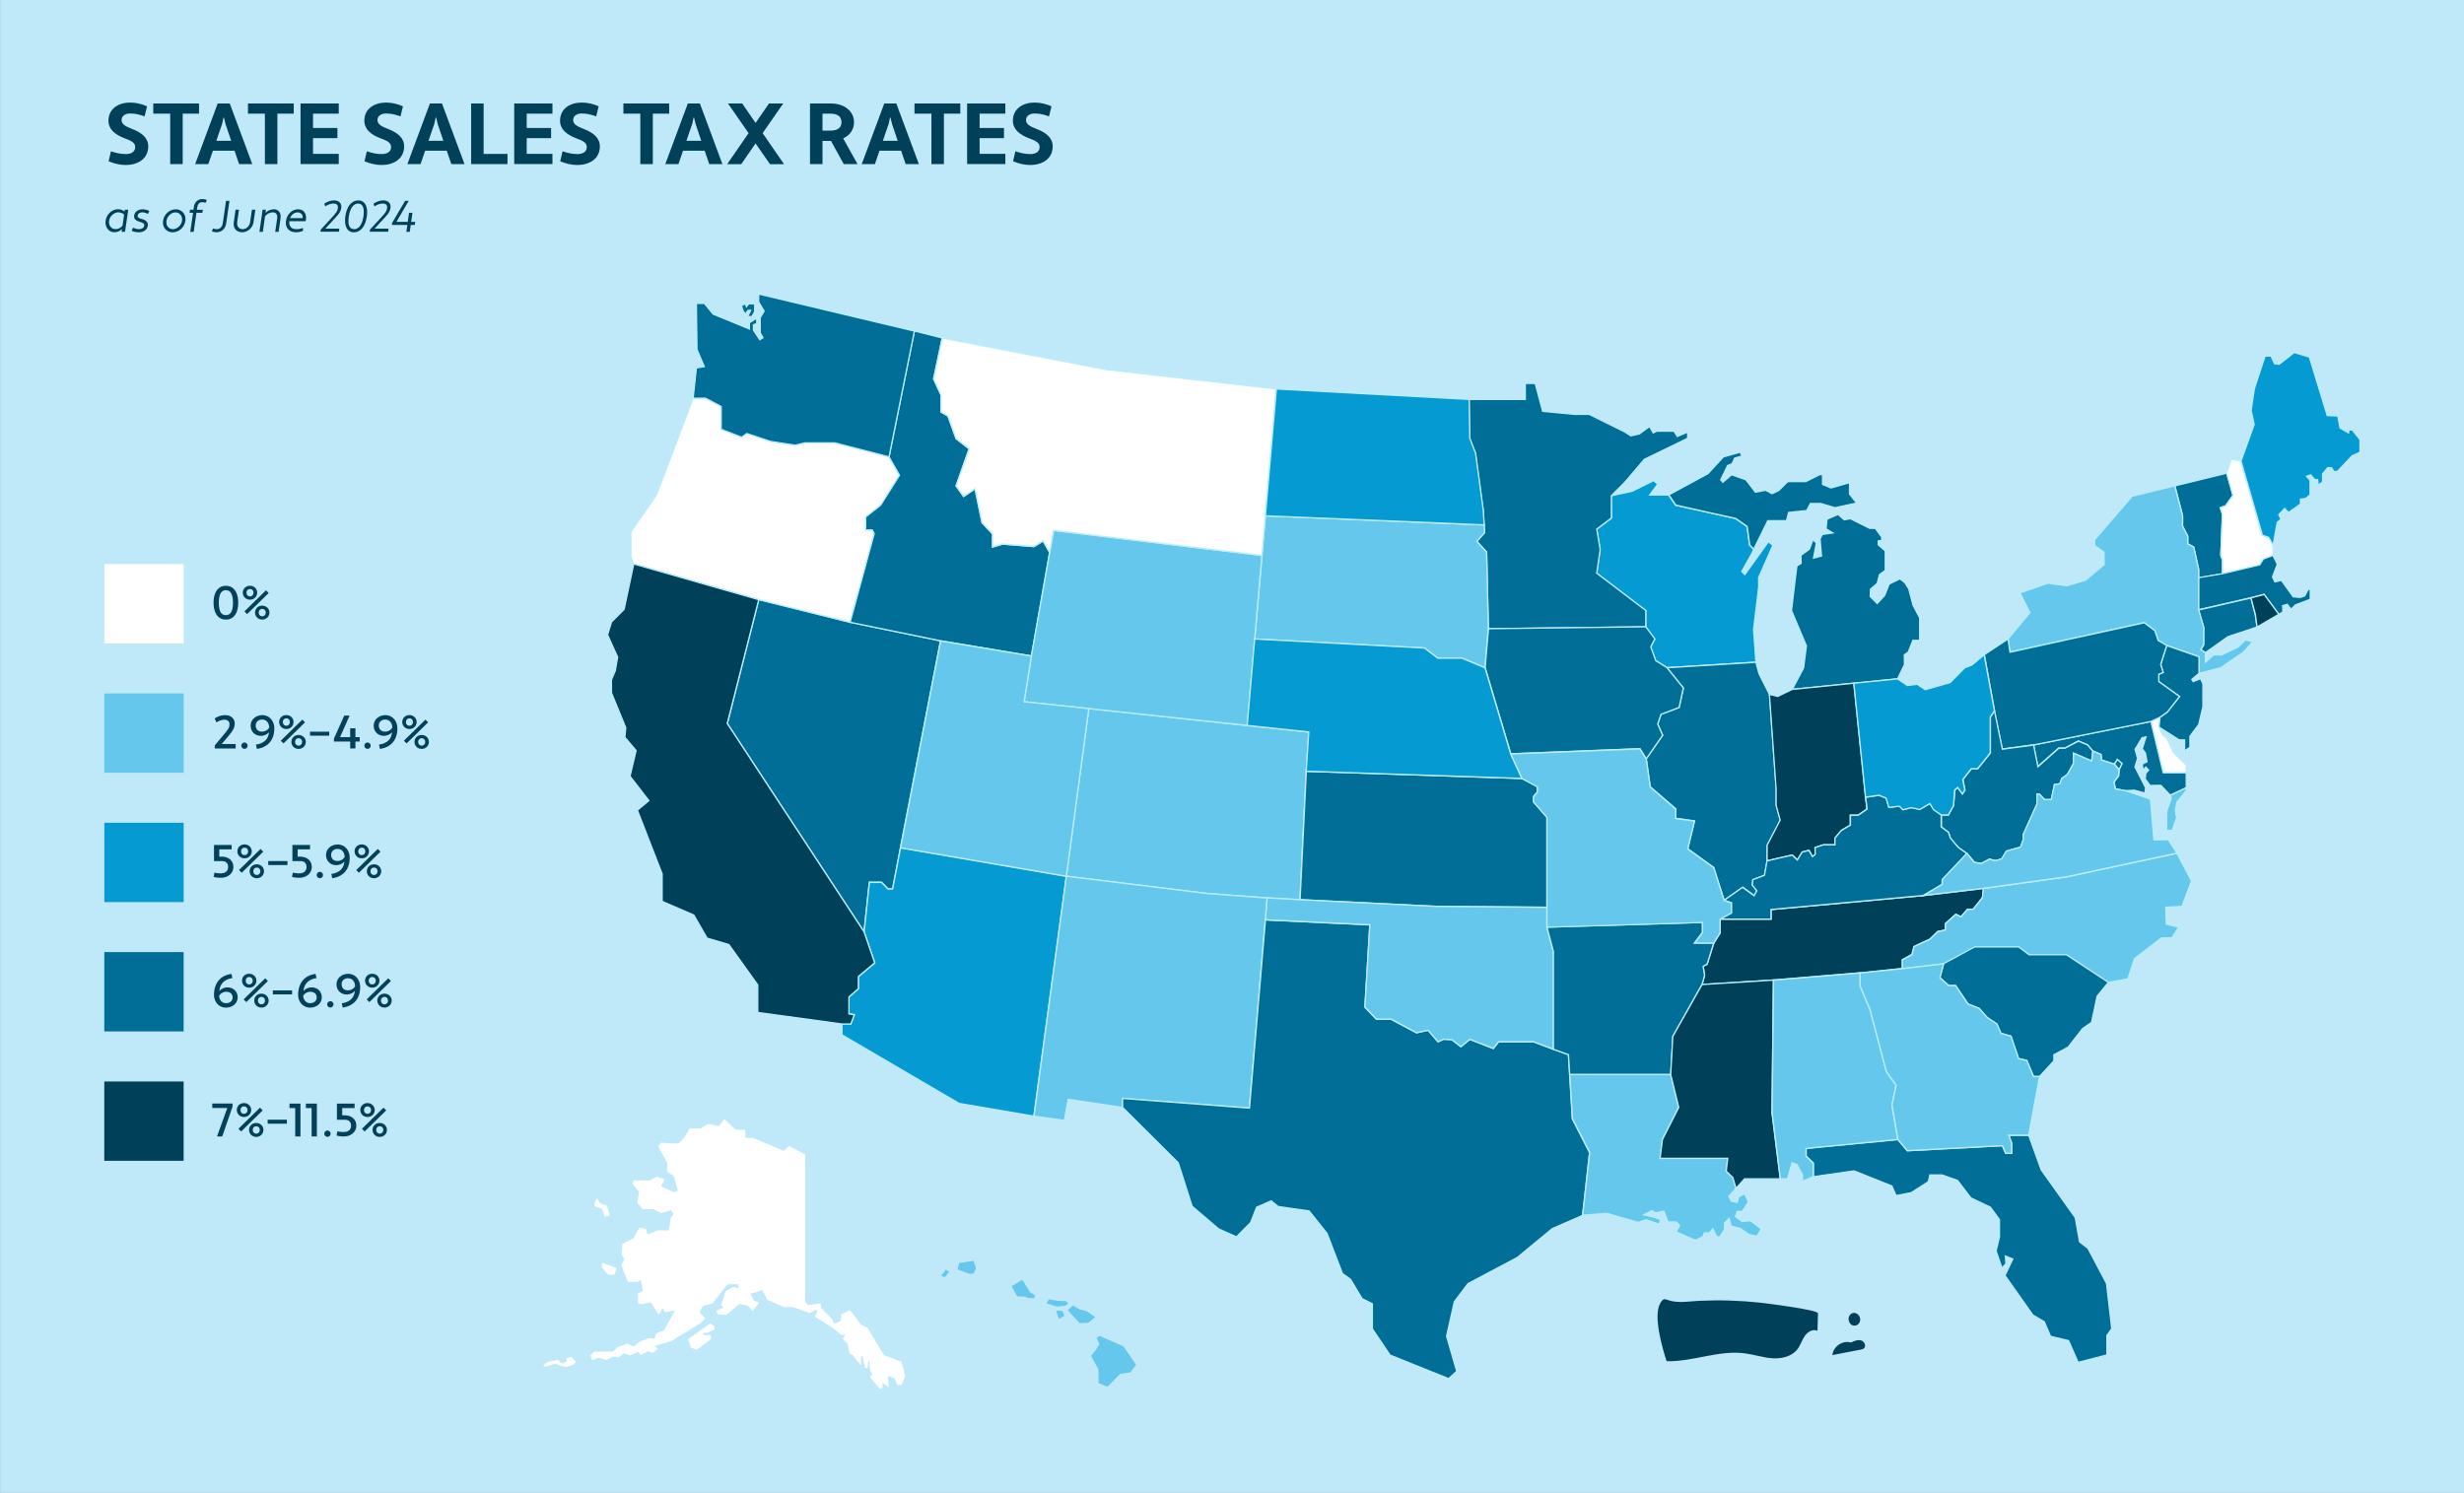 <svg xmlns="http://www.w3.org/2000/svg" id="Layer_1" data-name="Layer 1" viewBox="0 0 473 286.61"><rect x="0" y="0" width="473" height="286.61" fill="#808080" stroke="none"/><defs><style>.cls-1{fill:#004159}.cls-1,.cls-2,.cls-3,.cls-4,.cls-6,.cls-7,.cls-8{stroke-width:0}.cls-2{fill:#006e96}.cls-3{fill:#059bd2}.cls-4{fill:#baedfa}.cls-6{fill:#03415b}.cls-7{fill:#64c7eb}.cls-8{fill:#fff}</style></defs><path d="M.02 0h473v286.61H.02z" style="fill:#bfe9f8;stroke-width:0"/><g id="Wisconsin"><path d="m321.7 96.98-1.37-1.97h-3.62l1.54-2.08-.79-.68-4.15 2.05-3.98.86v4.28l-2.81 2.14.67 3.87-.67 4.59 9.41 7.16v3.14l1.73 2.33-.78 1.53.97 2.66 2.15 1.34 17.09-1.06-.46-6.28.98-8.1v-1.87l2.73-6.2-.85-.71-4.53 6.31-.58-.59 1.97-3.54.3-.71-.78-.85-.49-3.53-2.21-1.54-11.47-2.55z" class="cls-3"/><path d="m319.97 128.33-2.22-1.38-1-2.75.77-1.51-1.71-2.3v-3.12l-9.42-7.17.67-4.64-.67-3.93 2.82-2.14v-4.33l4.08-.88 4.19-2.08.95.82-1.46 1.97h3.43l1.38 1.98 11.47 2.56 2.25 1.57.49 3.55.82.88-.34.79-1.93 3.47.41.42 4.52-6.31 1.03.87-2.76 6.26v1.84l-.98 8.11.47 6.39h-.13l-17.12 1.06Zm-2.01-1.56 2.08 1.29 16.91-1.04-.45-6.15.98-8.12v-1.9l2.69-6.11-.67-.57-4.54 6.33-.75-.77 2.02-3.62.27-.62-.76-.82v-.04l-.49-3.48-2.14-1.49-11.5-2.55-1.36-1.95h-3.81l1.62-2.19-.64-.55-4.07 2.01-3.91.85v4.25l-2.8 2.12.65 3.82-.65 4.53 9.4 7.16v3.16l1.75 2.36-.79 1.55.93 2.56Z" class="cls-4"/></g><g id="Minnesota"><path d="M309.33 99.44v-4.28l2.63-2.62 3.67-4.34 8.36-4.06v-1.2l-2.01.85-.63-1.01h-3.3l-.67.33-.71-1.24-1.92 1.42-1.69.38-1.13-.74-6.83-3.39h-2.8l-6.14-.58-1.43-5.36h-1.9v3.08h-10.8l.11 7.47 1.12 2.88 1.48 10.99.17 2.76.09 1.48-1.5 1.68 1.88 2.06.34 14.71 30.21-.37v-3.14l-9.41-7.16.67-4.59-.67-3.87 2.81-2.14z" class="cls-2"/><path d="m285.59 120.84-.34-14.79-1.92-2.11 1.54-1.73-.26-4.19-1.48-10.97-1.12-2.9-.12-7.6h10.8v-3.08h2.13l1.43 5.37 6.05.58h2.82l.03.01 6.83 3.39 1.1.72 1.61-.36 2.01-1.49.72 1.26.62-.29h3.37l.61.98 2.08-.88v1.48l-8.4 4.08-3.66 4.32-2.59 2.59v4.3l-2.8 2.12.65 3.82-.65 4.53 9.4 7.16v3.33h-.13l-30.34.37Zm-1.92-16.9 1.83 2.01v.05l.34 14.59 29.96-.37v-2.95l-9.42-7.17.67-4.64-.67-3.93 2.82-2.14v-4.28l2.66-2.66 3.71-4.36 8.28-4.02v-.93l-1.92.81-.66-1.04h-3.2l-.76.37-.7-1.22-1.84 1.36-1.75.39-1.18-.77-6.79-3.36h-2.77l-6.24-.59-1.43-5.35h-1.68v3.08h-10.8l.11 7.32 1.11 2.86 1.49 11.01.27 4.3-1.46 1.64Z" class="cls-4"/></g><g id="Colorado"><path d="m239.42 139.28-30.4-3.24-4.32 32.18 26.99 3.32 11.55.85 6.31.34 1.2-24.66.49-7.53-11.82-1.26z" class="cls-7"/><path d="m249.68 172.87-6.45-.35-11.55-.86-27.12-3.33.02-.13 4.33-32.3 42.47 4.52-.5 7.66-1.2 24.79Zm-44.84-4.76 26.86 3.3 11.54.85 6.19.34 1.19-24.53.48-7.42-41.98-4.47-4.28 31.93Z" class="cls-4"/></g><g id="Nevada"><path d="m163.19 119.47-17.54-4.36-6.03 23.79 26.25 40.01 1.02-9.51H169.21l1.25 1.27h.9l1.51-7.9 7.7-39.73-17.38-3.57z" class="cls-2"/><path d="m165.96 179.27-.2-.3-26.29-40.05v-.05l6.08-23.91 17.66 4.39 17.49 3.59-.02.12-7.7 39.73-1.53 8.01h-1.06l-1.24-1.27H167l-1.04 9.75Zm-26.21-40.4 26.03 39.66.99-9.27h2.49l1.24 1.27h.74l1.49-7.8 7.67-39.61-17.25-3.54-17.42-4.33-5.99 23.61Z" class="cls-4"/></g><g id="Arizona"><path d="m204.55 168.21-31.68-5.44-1.51 7.9h-.9l-1.25-1.27h-2.32l-1.02 9.51 2.03 5.94-3.13 2.63v2.33l-1.81 1.58v3.25l1.03.18-.66 1.77h-1.71v2.11l22.45 13.14 14.41 2.46 6.22-46.08-.15-.01z" class="cls-3"/><path d="m198.58 214.44-14.58-2.5-22.51-13.17v-2.31h1.75l.58-1.54-.98-.17v-3.42l1.81-1.58v-2.33l3.11-2.62-2.01-5.89v-.03l1.03-9.62h2.49l1.24 1.27h.74l1.52-7.92 32.08 5.48-.02.13-6.24 46.21Zm-14.46-2.72 14.25 2.43 6.19-45.81h-.03l-31.56-5.42-1.51 7.88h-1.06l-1.24-1.27h-2.15l-1 9.36 2.05 6-3.16 2.65v2.32l-1.81 1.58v3.08l1.08.18-.75 2h-1.67v1.91l22.36 13.09Z" class="cls-4"/></g><g id="New_Mexico" data-name="New Mexico"><path d="m204.7 168.22-6.22 46.08 5.84.81.73-4.05 10.43 1.55v-1.72l24.35 1.85 3.07-36.14.34-4.21-11.55-.85-26.99-3.32z" class="cls-7"/><path d="m204.42 215.26-6.09-.85 6.26-46.33.13.02 26.99 3.32 11.67.86-.35 4.34-3.08 36.27h-.13l-24.22-1.85v1.74l-10.45-1.55-.74 4.05Zm-5.8-1.07 5.59.78.74-4.05 10.4 1.55v-1.71l24.37 1.85 3.06-36.01.33-4.08-11.42-.85-26.87-3.3-6.19 45.83Z" class="cls-4"/></g><g id="Delaware"><path d="M419.68 148.37v-1.48l-2.51-2.46-1.25-2.76-.83-.58-.62-1.5.17-1.89-1.75.82 2.37 9.85h4.42z" class="cls-8"/><path d="M419.8 148.5h-4.65l-2.41-10.05 2.05-.96-.19 2.09.59 1.44.83.57 1.26 2.77 2.52 2.48v1.66Zm-4.44-.26h4.19v-1.3l-2.49-2.46-1.24-2.73-.83-.58-.65-1.57.16-1.7-1.45.68 2.32 9.65Z" class="cls-4"/></g><g id="Maryland"><path d="m415.26 148.37-2.37-9.85-22.51 4.5.83 4.17 4.01-3.55h1.19l2.58-1.35 1.74.71 1.03 1.19 1.56.66.09 1.07 2.48.79.57-.9.88.78-.56 1.18-.09 1.19-.9 1.18.28 1.31 1.89.35 1.75-.1 2.05.56.13-1.03-2.05-3.99.5-1.63-.48-1.76 1.34-2.22.75-.17-.72 2.29.61.78.31 1.71-.92.46.19 1.2.51-.64.54.59-.54.61-.12 1.09.95 1.25 2.03-.03 1.83 1.91 3.06-1.43v-2.88h-4.42z" class="cls-2"/><path d="m416.59 152.83-1.86-1.93-2.03.03-1.02-1.34.13-1.19.49-.55-.36-.39-.6.74-.26-1.57.92-.46-.29-1.58-.63-.81.68-2.14-.48.11-1.28 2.12.48 1.74-.5 1.62 2.05 3.98-.15 1.21-2.17-.59-1.73.1-2.01-.36-.31-1.45.91-1.2.1-1.19.51-1.09-.69-.62-.55.85-2.65-.85-.09-1.08-1.54-.66-1.01-1.17-1.66-.68-2.59 1.34h-1.14l-4.14 3.67-.9-4.51 22.76-4.55 2.37 9.87h4.44v3.09l-3.21 1.51Zm-1.75-2.19 1.81 1.88 2.9-1.36v-2.67h-4.39l-2.36-9.83-22.27 4.46.76 3.83 3.87-3.44h1.21l2.61-1.37 1.84.77 1.01 1.17 1.6.68.09 1.06 2.3.74.6-.94 1.06.95-.58 1.24-.1 1.2-.88 1.17.25 1.17 1.81.33 1.74-.1 1.93.53.11-.84-2.06-4.01.51-1.65-.49-1.77 1.4-2.31 1.02-.23-.77 2.44.59.78.33 1.8-.93.46.13.82.43-.53.71.78-.59.67-.11 1 .88 1.16 2.01-.03Z" class="cls-4"/></g><g id="Vermont"><path d="M426.64 110.15v-2.67l-.33-.86.31-7.94-.41-1.21 1.04-.39 1.4-1.98-1.21-4.28-9.96 2.44 1.49 5.72v2.04l.99 1.86v1.5l1.15.65.95 4.3v1.59l4.58-.77z" class="cls-2"/><path d="M421.93 111.07v-1.74l-.94-4.22-1.17-.65v-1.54l-.99-1.9V99l-1.52-5.84 10.21-2.5 1.25 4.46-1.46 2.07-.96.36.38 1.12-.31 7.94.33.88v2.78l-4.84.81Zm-1.84-6.76 1.14.64.96 4.36v1.47l4.33-.72v-2.54l-.33-.86v-.03l.31-7.91-.44-1.31 1.12-.42 1.34-1.9-1.15-4.1-9.72 2.38 1.46 5.63v2l.99 1.9v1.42Z" class="cls-4"/></g><g id="New_Hampshire" data-name="New Hampshire"><path d="m426.64 110.15 7.16-1.68.7-1.14 1.85-.7v-1.91l-.81-1.52-1.27-.48-4.11-14.21-1.82-.37-.9 2.68 1.21 4.28-1.4 1.98-1.04.39.41 1.21-.31 7.94.33.86v2.67z" class="cls-8"/><path d="M426.52 110.32v-2.81l-.33-.86v-.03l.31-7.91-.44-1.31 1.12-.42 1.34-1.9-1.2-4.26v-.04l.94-2.79 2.01.41 4.11 14.23 1.26.47.84 1.63v2l-1.88.72-.71 1.14h-.05l-7.31 1.74Zm-.08-3.72.33.88v2.51l6.95-1.64.7-1.13 1.8-.68v-1.79l-.77-1.45-1.29-.48-.02-.06-4.08-14.14-1.64-.33-.85 2.54 1.21 4.3-1.46 2.07-.96.36.38 1.12-.31 7.94Z" class="cls-4"/></g><g id="Massachusetts"><path d="m440.23 114.59-2.27-3.16-1.24.29-.47-.95.94-2.44-.84-1.7-1.85.7-.7 1.14-7.16 1.68-4.58.77v6.17l10.05-2.3 2.52-.66 2.82 3.81.81-.45-.07-1.19.89-.27.74.94.83-.83 2.85-1.07v-1.93h-.41l-.63 1.25-.86.31-1.37-.11z" class="cls-2"/><path d="m437.42 118.11-2.83-3.83-2.44.64-10.21 2.34v-6.44l4.69-.79 7.09-1.68.7-1.13 1.99-.76.92 1.86-.93 2.44.39.81 1.23-.29 2.28 3.18 1.29.11.79-.28.64-1.27h.62v2.14l-2.91 1.1-.91.91-.77-.99-.71.22.07 1.17-.98.55Zm-2.74-4.12 2.8 3.79.64-.36-.07-1.22 1.07-.32.7.9.77-.76 2.77-1.04v-1.71h-.21l-.62 1.22-.93.33-1.46-.12-2.25-3.14-1.26.3-.53-1.09.93-2.44-.77-1.55-1.69.64-.71 1.14h-.05l-7.15 1.7-4.49.75v5.9l9.89-2.27 2.6-.68Z" class="cls-4"/></g><g id="Connecticut"><path d="m432.96 118.05-.85-3.26-10.05 2.3.97 3.32v3.39l-.56.92.88.59 4.32-3.07 5.61-1.86-.32-2.33z" class="cls-2"/><path d="m423.35 125.47-1.06-.71.61-.99v-3.33l-1-3.43 10.3-2.36.89 3.4.33 2.43-5.69 1.89-4.37 3.11Zm-.71-.79.71.48 4.28-3.04 5.51-1.83-.3-2.21-.82-3.13-9.8 2.25.94 3.22v3.42l-.52.85Z" class="cls-4"/></g><g id="New_York" data-name="New York"><path d="m431.06 122.85-1.47 1.39-3.12 1.49h-1.52l-1.6 1.39v-1.81l-.88-.59.56-.92v-3.39l-.97-3.32v-7.76l-.95-4.3-1.15-.65v-1.5l-.99-1.86v-2.04l-1.49-5.72-8.18 2-7.22 8.36v1.09l1.83 1.33v2.35l-3.52 2.98-3.64 1.07-3.63-.48-5.36 1.85 1.9 3.81-4.2 5.05.37 2.54 25.78-5.65 2.04 1.52.62 1.86 1.65.98 6.21 2.18v3.18l4.16-1.07 4.4-3.03 1.77-1.97-1.4-.36z" class="cls-7"/><path d="M422 129.44v-3.25l-6.12-2.14-1.72-1.01-.62-1.87-1.96-1.46-25.85 5.67-.4-2.74.04-.04 4.15-4.98-1.94-3.87 5.53-1.9 3.64.48 3.58-1.06 3.45-2.92v-2.23l-1.83-1.33v-1.2l7.28-8.43 8.33-2.04 1.53 5.88v2l.99 1.9v1.42l1.14.64.96 4.36v7.77l.97 3.33v3.42l-.52.85.84.57v1.59l1.42-1.24h1.54l3.08-1.46 1.5-1.44 1.67.44-1.91 2.12-4.46 3.07-4.32 1.11Zm-7.62-6.58 1.61.95 6.27 2.19v3.11l3.98-1.02 4.38-3.02 1.6-1.79-1.13-.29-1.44 1.37-3.18 1.49H425l-1.77 1.55v-2.02l-.93-.63.61-.99v-3.33l-.97-3.33v-7.76l-.94-4.22-1.17-.65v-1.54l-.99-1.9v-2.02l-1.46-5.59-8.01 1.96-7.17 8.3v.97l1.83 1.33v2.48l-3.61 3.04-3.66 1.08-3.63-.48-5.2 1.79 1.88 3.76-4.22 5.06.34 2.35 25.7-5.64 2.12 1.58.62 1.86Z" class="cls-4"/></g><g id="Tennessee"><path d="M329.16 181.06h-.19l-1.26 4.06-.77.37.28 1.75-.48 1.78 13.71-.86 16.63-1.37 8.09-.84v-1.67l1.86-1.03.39-1.52 3.05-1.41 1.49-1.46 1.49-.31v-1.22l1.98-1.78 1 .47 1.26-1.45h1.08l1.77-2.21.21-1.81-11.52 1.38-29.26 2.69v1.84h-9.76v2.63l-1.24 1.97h.19z" class="cls-1"/><path d="m326.57 189.16.52-1.92-.29-1.82.8-.39 1.2-3.85h-.06l.11-.18.02-.07h.02l1.18-1.87v-2.72h9.76v-1.83l29.37-2.7 11.69-1.39-.24 2.01-1.83 2.28h-1.08l-1.28 1.48-1.01-.48-1.87 1.69v1.27l-1.55.32-1.5 1.46-3 1.39-.38 1.51-1.85 1.03v1.71l-8.2.85-16.64 1.38-13.89.87Zm.51-3.59.27 1.68-.44 1.63 13.53-.84 16.63-1.38 7.97-.82v-1.63l1.88-1.05.39-1.52 3.09-1.43 1.5-1.47 1.42-.29v-1.18l2.09-1.88.99.47 1.23-1.42h1.08l1.71-2.13.19-1.61-11.37 1.36-29.14 2.68v1.85h-9.76v2.54l-1.18 1.88v.18h-.09l-1.26 4.03-.73.35Z" class="cls-4"/></g><g id="District_of_Columbia" data-name="District of Columbia"><path d="m407.34 146.59-.88-.78-.57.9.89 1.06.56-1.18z" class="cls-2"/><path d="m406.82 148-1.09-1.28.71-1.1 1.06.95-.68 1.44Zm-.78-1.3.71.84.43-.91-.69-.62-.44.69Z" class="cls-4"/></g><g id="New_Jersey" data-name="New Jersey"><path d="m415.92 123.92-1.15 3.64.48 1.54-.85.34v1.41l3.99 2.86-2.31 2.96-1.44 1.03-.17 1.89 3.87 2.46h1.03v2.14l1.02-.74v-2.09l1.68-2.26.81-3.4v-4.4l-.45-1.01-1.4.57-.28-.41 1.38-1.17v-3.18l-6.21-2.18z" class="cls-2"/><path d="M419.24 144.44v-2.26h-.94l-.03-.02-3.94-2.5.19-2.03 1.47-1.05 2.22-2.84-3.93-2.82v-1.56l.82-.33-.46-1.47 1.21-3.8 6.42 2.25v3.33l-1.34 1.14.16.23 1.42-.58.51 1.18v4.39l-.83 3.48-1.66 2.23v2.11l-1.28.92Zm-.87-2.52h1.12v2.02l.77-.55v-2.07l1.7-2.28.8-3.38v-4.34l-.39-.87-1.38.56-.41-.58 1.42-1.21v-3.03l-6-2.1-1.1 3.48.5 1.61-.88.35v1.26l4.04 2.9-2.42 3.09-1.39.99-.16 1.76 3.77 2.4Z" class="cls-4"/></g><g id="Oregon"><path d="m145.65 115.11 17.54 4.36 4.63-17.02-.37-.7h-1.27v-2.49l2.91-2.28 3.59-5.73-2-3.54-10.45-2.69h-5.68l-1.9.45-4.78-.74-4.49-1.5-.99.71-3.93-1.52v-4.38l-3.04-1.6h-2.35l-7.05 18.62-4.9 7.05v4.73l.54 1.41 23.99 6.86z" class="cls-8"/><path d="m163.28 119.63-17.67-4.39-24.06-6.88-.57-1.52v-4.77l4.92-7.08 7.07-18.68h2.5l3.11 1.65v4.37l3.78 1.46.98-.71 4.55 1.52 4.74.73 1.87-.44h5.75l10.49 2.7 2.07 3.66-3.66 5.82-2.85 2.25v2.3h1.22l.43.81v.05l-4.67 17.15Zm-17.6-4.64 17.42 4.33 4.58-16.86-.31-.58h-1.32V99.2l2.93-2.31 3.54-5.64-1.94-3.43-10.37-2.67h-5.67l-1.89.45h-.02l-4.79-.74-4.45-1.49-.99.72-4.08-1.58v-4.4l-2.95-1.55h-2.23l-7.02 18.54-4.89 7.05v4.66l.5 1.33 23.93 6.84Z" class="cls-4"/></g><g id="Maine"><path d="M453.01 86.81v-2.44l-1.47-1.83-.64-.05-.11.59-1.61-.93-.43-2.3-2.02-.09-3.43-11.24-2.92-.86-2.9 2.25-.89-.1-.64-1.48h-1.17l-2.06 6.3-.61 4.11.58 2.71-2.53 7.06 4.11 14.21 1.27.48.81 1.52.81-4.44.71-.61-.42-.85 1.11-1.21.73.78 2.31-1.62v-.96l1.01-.12.83-.71v-2.79l-.68-.77.8-.27.77.92h.54l.12 1.07.84-.62v-1.56l.99-1.19h.72l.44.73h.68l2.82-3.01 1.53-.68z" class="cls-3"/><path d="m436.41 105.11-.96-1.81-1.29-.48-.02-.06-4.12-14.26v-.04l2.53-7.02-.58-2.7.62-4.14 2.09-6.4h1.34l.65 1.48.77.09 2.9-2.25 3.05.9.02.07 3.4 11.15 2.04.09.44 2.34 1.4.81.1-.53.81.06 1.53 1.91v2.57l-1.58.7-2.85 3.03h-.8l-.44-.73h-.59l-.92 1.11v1.58l-1.07.79-.13-1.18h-.49l-.75-.9-.53.19.58.66v2.9l-.9.77-.94.11v.9l-2.45 1.73-.72-.77-.95 1.05.43.86-.76.64-.87 4.76Zm-2.04-2.48 1.26.47.66 1.24.75-4.12.68-.57-.42-.84 1.26-1.38.76.81 2.16-1.52v-1l1.09-.13.76-.65v-2.68l-.77-.87 1.06-.37.79.94h.6l.11.97.61-.45v-1.54l1.05-1.27h.86l.44.73h.55l2.83-3 1.45-.65v-2.31l-1.4-1.76-.47-.04-.13.66-1.81-1.05-.42-2.26-2.02-.09-3.44-11.26-2.79-.82-2.88 2.24-1.02-.12-.64-1.46h-.99l-2.03 6.21-.61 4.07.58 2.72v.03l-2.52 7.01 4.08 14.12Z" class="cls-4"/></g><g id="California"><path d="m165.87 178.91-26.25-40.01 6.03-23.79-23.99-6.86-1.85 8.72-2.41 2.41-.77 2.48 1.93 4.28-.44 2.6-.76 1.78.02 2.5 2.74 6.67-.17 1.84 2.15 2.54-1.16 4.94 3.62 4.69-2.21 1.84 4.75 12.2v5.3l6.08 2.63 2.55 4.43 4.18 1.23 5.55 7.74v5.31l16.16 2.21h1.71l.66-1.77-1.03-.18v-3.25l1.81-1.58v-2.33l3.13-2.63-2.03-5.94z" class="cls-1"/><path d="M163.42 196.72h-1.8l-16.29-2.23v-5.37l-5.5-7.67-4.18-1.23-.03-.04-2.53-4.4-6.12-2.64v-5.36l-4.78-12.27 2.19-1.82-3.58-4.63V149l1.16-4.88-2.15-2.53.18-1.87-2.73-6.68-.02-2.52v-.02l.76-1.78.43-2.53-1.94-4.29.82-2.58 2.38-2.38 1.87-8.82.13.04 24.12 6.9-.03.12-6.02 23.73L166 178.9l2.06 6.02-3.16 2.65v2.32l-1.81 1.58v3.08l1.08.18-.75 2Zm-17.84-2.45 16.06 2.2h1.6l.58-1.54-.98-.17v-3.42l1.81-1.58v-2.33l3.11-2.62-2-5.84-26.28-40.04v-.05l6.02-23.66-23.75-6.79-1.83 8.62-2.41 2.41-.75 2.41 1.93 4.27-.45 2.64-.75 1.79.02 2.45 2.74 6.67-.17 1.82 2.16 2.55-1.16 4.94 3.65 4.73-2.23 1.86 4.73 12.16v5.22l6.04 2.61 2.55 4.43 4.17 1.23.03.04 5.57 7.78v5.23Z" class="cls-4"/></g><g id="Florida"><path d="m384.38 219.94-18.24.97-1.82-2.14-17.62 1.71v1.5l1.38 1.33v2.6l7.83-1.13 7.26 2.9.8 1.84 2.9-.55 3.31-2.12.29-1.29h2.3l2.99 1.06 2.58 3.36 3.73 1.76 1.75 2.4v3.31l-.65 2.69 1.13 3.28.77-.82-.09-1.47 1.41.56-1.51 3.17 5.38 7.62 2.18 1.27 1.19 2.81 3.46.83 1.82 4.17 5.55-1.42v-3.76l.92-1.29-1-8.69-3.56-6.74-1.61-1.25-.83-4.65-6.54-9.16-2.4-6.66h-3.83l.56 1.54v1.94h-1.15l-.64-1.48z" class="cls-2"/><path d="M398.84 261.71 397 257.5l-3.45-.83-1.21-2.83-2.18-1.29-5.42-7.68 1.48-3.11-1.1-.44.08 1.33-.95 1.01-1.21-3.51.67-2.73v-3.24l-1.71-2.34-3.75-1.77-2.56-3.33-2.94-1.04h-2.18l-.28 1.24-3.39 2.16-3 .57-.83-1.89-7.17-2.87-7.94 1.14v-2.69l-1.38-1.33v-1.67l17.8-1.73 1.82 2.15 18.26-.97.65 1.48h.94v-1.78l-.62-1.7h4.1l.03.08 2.39 6.64 6.55 9.2.82 4.6 1.61 1.25 3.58 6.79 1 8.74-.93 1.3v3.82l-5.75 1.47Zm-5.11-5.26 3.45.83 1.81 4.13 5.34-1.37v-3.7l.92-1.28-.99-8.61-3.54-6.7-1.63-1.26-.83-4.67-6.54-9.17-2.37-6.57h-3.56l.51 1.42v2.06h-1.36l-.64-1.47-18.21.97-1.82-2.14-17.44 1.69v1.33l1.38 1.33v2.51l7.72-1.11 7.33 2.93.79 1.8 2.78-.53 3.24-2.08.3-1.34h2.45l3.03 1.08 2.58 3.37 3.75 1.78 1.77 2.44v3.35l-.65 2.69 1.05 3.04.58-.62-.1-1.62 1.72.69-1.53 3.22 5.32 7.53 2.19 1.28 1.19 2.79Z" class="cls-4"/></g><g id="Texas"><path d="m303.8 233.34 1.34-12.09-3.3-6.45-.52-8.51-.24-3.81-2.89-1.04-3.83-1.44h-6.69l-1.05 1.29-4.49-1.75-1.71 1.41-1.75-1.35-1.54-.08-1.1.48-1.92-2.21-2.21.48-4.88-2.6h-2.81l-2.21-2.31.94-15.8-20.04-.96-3.07 36.14-24.35-1.85v1.72l10.67 10.61 2.68 8.37 5.11 4.36 3.41 1.51 2.72-2.75 1.15-2.94 2.8-1.22 1.3 1.08 5.98.88 3.42 4.27 2.97 7.73 1.53 1.08 2.23 3.74 1.98.99v4.81l3.39 5.04 11.26 4.52 1.56-1.42-1.94-6.73 1.46-6.61 2.62-3.48 9.5-5.04 6.68-5.52 5.84-2.55z" class="cls-2"/><path d="m278.11 264.84-11.37-4.57-3.44-5.1v-4.78l-1.94-.97-.02-.03-2.22-3.71-1.54-1.09v-.04l-2.97-7.71-3.37-4.22-5.97-.87-1.27-1.06-2.68 1.17-1.16 2.93-2.78 2.82-3.52-1.56-5.14-4.39v-.03l-2.68-8.34-10.69-10.62v-1.92l24.37 1.85 3.07-36.14 20.29.97-.95 15.87 2.14 2.23h2.81l4.84 2.6 2.24-.49 1.91 2.2 1.04-.46 1.62.09 1.7 1.31 1.69-1.39 4.48 1.74 1.02-1.26h6.8l3.83 1.45 2.97 1.07.24 3.9.52 8.48 3.31 6.47v.04l-1.35 12.16-5.89 2.58-6.67 5.51-9.5 5.04-2.58 3.43-1.46 6.55 1.96 6.78-1.68 1.53Zm-11.2-4.78 11.15 4.48 1.44-1.31-1.93-6.69v-.03l1.5-6.66 2.66-3.51 9.5-5.04 6.69-5.53 5.77-2.52 1.33-11.97-3.3-6.47-.75-12.24-2.81-1.01-3.81-1.43h-6.6l-1.06 1.31-4.51-1.76-1.73 1.43-1.8-1.39-1.48-.08-1.15.51-1.93-2.22-2.19.48-.04-.02-4.85-2.59h-2.83l-2.29-2.39v-.06l.94-15.67-19.79-.95-3.07 36.14h-.13l-24.22-1.85v1.53l10.67 10.62 2.66 8.34 5.07 4.33 3.31 1.47 2.64-2.67 1.16-2.96 2.92-1.28 1.33 1.11 6 .87 3.47 4.35 2.95 7.69 1.54 1.1 2.21 3.7 2.02 1.01v4.86l3.35 4.97Z" class="cls-4"/></g><g id="Illinois"><path d="m339.69 133.31-2.01-3.98-.59-2.19L320 128.2l3.14 3.89-.8 3.73-3.47 1.33-.65 1.87.95 2.15-3.15 4.53.77 5.38 4.87 4.22v1.82l3.63.51-1.3 5.35 4.99 3.59 1.99 6.29 3.56-2.51 2.2 1.62.52-.95-.86-1.12.09-1.02 2.25-.84.49-2.77v-2.94l2.53-4.85-.78-2.86v-3.14l-1.28-18.17z" class="cls-2"/><path d="m330.9 173.06-2.03-6.41-5.03-3.62.02-.08 1.27-5.21-3.59-.5v-1.87l-4.87-4.21-.78-5.48 3.14-4.52-.94-2.13.68-1.98 3.46-1.32.78-3.61-3.25-4.04 17.43-1.08.62 2.29 2.01 4.01 1.29 18.17v3.12l.79 2.89-.02.04-2.52 4.82v2.91l-.51 2.86-2.24.84-.08.88.89 1.15-.64 1.15-2.25-1.65-3.63 2.56Zm-6.77-10.14 4.96 3.57v.04l1.95 6.12 3.49-2.46 2.16 1.59.41-.75-.85-1.09.11-1.14 2.25-.85.48-2.7v-2.95l2.52-4.83-.77-2.85v-3.13l-1.29-18.14-2-3.96-.57-2.11-16.73 1.03 3.02 3.75v.06l-.83 3.8-3.48 1.32-.61 1.77.96 2.17-3.17 4.55.76 5.28 4.88 4.22V157l3.65.51-1.31 5.41Z" class="cls-4"/></g><g id="North_Carolina" data-name="North Carolina"><path d="m417.91 163.8-21.1 4.51-16.06 2.24-.21 1.81-1.77 2.21h-1.08l-1.26 1.45-1-.47-1.98 1.78v1.22l-1.49.31-1.49 1.46-3.05 1.41-.39 1.52-1.86 1.03v1.67l7.92-.92 5.97-3.22h8.46l1.99 1.49h7.17l8.08 5.31 3.73-.67 1.27-3.88 5.17-3.98 2.01-.02 1.34-2.08-2.4-.55-.12-3.25 3.11-.16 1.84-4.9-2.8-5.32z" class="cls-7"/><path d="m404.73 188.75-.04-.03-8.04-5.29h-7.17l-1.99-1.5h-8.38l-5.99 3.22-8.06.94v-1.89l1.88-1.05.39-1.52 3.09-1.43 1.5-1.47 1.42-.29v-1.18l2.09-1.88.99.47 1.23-1.42h1.08l1.71-2.13.23-1.87h.1l16.06-2.25 21.18-4.54 2.88 5.46-1.88 5.03-3.07.15.11 3.03 2.48.57-1.47 2.28-2.04.02-5.11 3.94-1.27 3.91-3.86.69Zm-15.18-5.57h7.16l.03.02 8.03 5.28 3.61-.65 1.25-3.84 5.24-4.04 1.98-.02 1.2-1.86-2.31-.53-.12-3.48 3.15-.15 1.79-4.77-2.73-5.19-21 4.5-15.97 2.23-.21 1.75-1.83 2.28h-1.08l-1.28 1.48-1.01-.48-1.87 1.69v1.27l-1.55.32-1.5 1.46-3 1.39-.38 1.51-1.85 1.03v1.45l7.76-.9 6.01-3.23h8.5l1.99 1.5Z" class="cls-4"/></g><g id="Pennsylvania"><path d="m385.83 125.21-.37-2.54-4.56 3.02 1.97 10.76 1.51 7.37 6-.8 22.51-4.5 1.75-.82 1.44-1.03 2.31-2.96-3.99-2.86v-1.41l.85-.34-.48-1.54 1.15-3.64-1.65-.98-.62-1.86-2.04-1.52-25.78 5.65z" class="cls-2"/><path d="m384.28 143.97-.02-.12-1.52-7.37-1.98-10.85 4.81-3.18.38 2.61 25.7-5.64 2.12 1.58.62 1.86 1.7 1.01-1.17 3.7.5 1.61-.88.35v1.26l4.04 2.9-2.42 3.09-1.43 1.02-1.77.83-22.54 4.51-6.12.82Zm-3.24-18.22 1.95 10.68 1.49 7.25 5.88-.79 22.51-4.5 1.72-.81 1.4-1 2.22-2.84-3.93-2.82v-1.56l.82-.33-.46-1.47 1.14-3.58-1.61-.95-.62-1.87-1.96-1.46-25.85 5.67-.36-2.48-4.33 2.86Z" class="cls-4"/></g><g id="Rhode_Island" data-name="Rhode Island"><path d="m437.45 117.94-2.82-3.81-2.52.66.85 3.26.32 2.33 4.17-2.44z" class="cls-1"/><path d="m433.17 120.59-.34-2.52-.88-3.37 2.73-.71 2.96 3.99-4.47 2.61Zm-.9-5.71.82 3.14.29 2.15 3.89-2.27-2.68-3.63-2.32.6Z" class="cls-4"/></g><g id="South_Dakota" data-name="South Dakota"><path d="M275.99 126.36h4.65l4.43 1.86.65-7.51-.34-14.71-1.88-2.06 1.5-1.68-.09-1.48-42-1.75-2.05 23.65 32.6 1.74 2.53 1.94z" class="cls-7"/><path d="m285.19 128.4-4.57-1.92h-4.68l-2.53-1.94-32.69-1.75v-.13l2.07-23.77 42.24 1.75.1 1.65-1.46 1.64 1.83 2.01v.05l.34 14.71-.66 7.69Zm-9.16-2.17h4.66l4.27 1.8.63-7.33-.34-14.65-1.92-2.11 1.54-1.73-.08-1.31-41.77-1.73-2.03 23.39 32.51 1.74 2.52 1.94Z" class="cls-4"/></g><g id="Idaho"><path d="m200.24 103.85-1.74 1.09-6.06-.48-1.9.58v-2.53l-2.01-2.14-1.34-6.52-2.2 1.47-1.45-2.02 2.52-7.12-2.52-1.97-1.56-4.33-1.32-.77v-3.24l-1.42-3.11 1.65-7.87-5.35-1.34-4.86 24.16 2 3.54-3.59 5.73-2.91 2.28v2.49h1.27l.37.7-4.63 17.02 17.38 3.57 17.43 2.91 3.5-19.89-1.26-2.21z" class="cls-2"/><path d="m198.1 126.09-.12-.02-17.43-2.91-17.51-3.59 4.65-17.11-.31-.58h-1.32V99.2l2.93-2.31 3.54-5.64-1.99-3.52v-.05l4.9-24.29 5.59 1.4-.02.12-1.64 7.83 1.41 3.12v3.17l1.3.75.02.04 1.54 4.29 2.56 2.01-2.52 7.14 1.33 1.87 2.26-1.51 1.37 6.67 2.02 2.15v2.4l1.75-.53h.02l6.02.47 1.82-1.13 1.35 2.36v.05l-3.53 20.01Zm-34.75-6.71 17.24 3.53 17.3 2.89 3.47-19.72-1.17-2.05-1.67 1.04h-.04l-6.04-.48-2.04.61v-2.65l-2-2.13-1.31-6.37-2.15 1.44-1.55-2.18.02-.06 2.48-7.03-2.48-1.94v-.03l-1.55-4.29-1.34-.78v-3.29l-1.43-3.12v-.04l1.63-7.75-5.1-1.28-4.83 23.98 2.02 3.57-3.66 5.82-2.85 2.25v2.3h1.22l.43.81-4.6 16.94Z" class="cls-4"/></g><g id="Michigan"><path d="M355.04 94.86v-2.19l-3.56 1.01-1.62-.67v-1.89h-.54l-2.65 1.33h-3.5l-1.71 1.72-1.3.61-1.24-.66-1.95.37-1.82-2.37-2.75-.98-1.68 1.44-.41-.46 1.32-2.73.86-.35.51-1.08 1.37-.4-.32-.75-3.24.91-2.94 3.21-7.54 4.08 1.37 1.97 11.47 2.55 2.21 1.54.49 3.53.78.85 2.7-5.47h3.59l.42-1.58 3.46-.37.71-1.35h1.95l2.76.81 4.17-.9-1.37-1.73z" class="cls-2"/><path d="m336.69 105.67-.94-1.01v-.04l-.49-3.48-2.14-1.49-11.5-2.55-1.48-2.13 7.64-4.15 2.95-3.22 3.38-.95.42.99-1.45.42-.51 1.08-.85.35-1.27 2.61.27.31 1.63-1.41 2.86 1.02 1.79 2.34 1.93-.37 1.22.65 1.22-.57 1.74-1.74h3.52l2.68-1.34h.66v1.94l1.5.62 3.68-1.05v2.32l1.47 1.85-4.4.96-2.78-.82h-1.85l-.71 1.34-3.44.37-.42 1.6h-3.62l-2.74 5.56Zm-.7-1.13.64.68 2.64-5.37h3.58l.41-1.58 3.48-.37.72-1.36h2.06l2.73.81 3.94-.85-1.27-1.6v-2.07l-3.44.98-1.74-.72v-1.85h-.38l-2.68 1.34h-3.44l-1.72 1.7-1.36.64-1.25-.67-1.99.38-1.84-2.41-2.65-.94-1.71 1.48-.55-.62 1.38-2.85.85-.35.52-1.09 1.29-.37-.22-.52-3.1.87-2.95 3.21-7.41 4.02 1.26 1.81 11.47 2.56 2.25 1.57.49 3.55Z" class="cls-4"/><path d="m355.88 131.17 8.41-.84 1.32-2.74-.05-1.86.75-.52.9-2.26h1.3v-4.32l-1.29-2.44-.82-3.14-.77-1.21-.93-.71-2.08 1.02-.82 2.14-1.47 1.58-1.33-1.34.06-1.41 1.28-1.1.44-1.71 1.11-.79v-3.75l-1.35-1.17v-.75l.67-.09v-.65l-1.24-1.68h-1.06l-3.7-1.85-1.2.22-1.19-1.05-2.13.95-.18 1.85 1.31.77-2.04.29-.42.86.29 3.28-1.52.39.54-2.9-.67-.67-.67 1.85-1.64 1.17.05 1.55-.82.49-1.03 8.57 2.87 6.8-.53 4.23-2.18 4.13 11.83-1.19z" class="cls-2"/><path d="m343.83 132.51 2.28-4.32.52-4.17-2.87-6.8v-.03l1.04-8.64.81-.48-.04-1.54 1.66-1.19.73-2 .86.86-.52 2.76 1.22-.31-.28-3.2.47-.96 1.74-.25-1.06-.63.19-2 2.27-1.02 1.2 1.06 1.18-.22 3.72 1.85h1.09l1.3 1.77v.8l-.67.09v.58l1.36 1.17v3.87l-1.13.8-.44 1.71-1.28 1.09-.05 1.3 1.2 1.2 1.36-1.46.83-2.17 2.2-1.07 1.02.79.79 1.25.82 3.14 1.29 2.46v4.45h-1.34l-.88 2.22-.73.5.04 1.82v.03l-1.36 2.8-8.48.84-12.06 1.22Zm.19-15.33 2.87 6.8v.03l-.55 4.27-2.07 3.92 19.93-2 1.27-2.65-.04-1.9.78-.53.92-2.31h1.26v-4.16l-1.27-2.4-.82-3.15-.75-1.18-.85-.65-1.96.96-.83 2.14-1.55 1.68-1.47-1.47.06-1.53 1.3-1.11.44-1.72 1.1-.78v-3.62l-1.36-1.17v-.92l.67-.09v-.49l-1.18-1.6h-1.05l-3.67-1.84-1.21.22-1.17-1.04-1.99.89-.16 1.69 1.55.92-2.33.33-.38.77.29 3.35-1.82.47.57-3.02-.48-.48-.62 1.7-1.61 1.16.04 1.56-.83.49-1.02 8.48Z" class="cls-4"/></g><g id="Wyoming"><path d="m202.24 101.84-.74 4.22-3.5 19.89-1.4 8.77 12.42 1.32 30.4 3.24 2.83-32.63-40.01-4.81z" class="cls-7"/><path d="M239.54 139.42h-.13l-42.96-4.59.02-.13 1.4-8.77 4.27-24.23 40.25 4.84v.12l-2.85 32.76Zm-42.8-4.81 42.56 4.53 2.8-32.38-39.76-4.78-4.23 23.99-1.38 8.64Z" class="cls-4"/></g><g id="Montana"><path d="m242.91 99.03 2.11-24.35-32.73-3.73-31.4-6.06-1.65 7.87 1.42 3.11v3.24l1.32.77 1.56 4.33 2.52 1.97-2.52 7.12 1.45 2.02 2.2-1.47 1.34 6.52 2.01 2.14v2.53l1.9-.58 6.06.48 1.74-1.09 1.26 2.21.74-4.22 40.01 4.81.66-7.62z" class="cls-8"/><path d="m242.36 106.79-.13-.02-39.88-4.8-.78 4.45-1.37-2.4-1.67 1.04h-.04l-6.04-.48-2.04.61v-2.65l-2-2.13-1.31-6.37-2.15 1.44-1.55-2.18.02-.06 2.48-7.03-2.48-1.94v-.03l-1.55-4.29-1.34-.78v-3.29l-1.43-3.12v-.04l1.69-7.99.12.02 31.4 6.05 32.84 3.75-2.79 32.22Zm-40.22-5.1 39.99 4.81 2.75-31.71-32.6-3.72-31.29-6.03-1.62 7.7 1.41 3.12v3.17l1.3.75.02.04 1.54 4.29 2.56 2.01-2.52 7.14 1.33 1.87 2.26-1.51 1.37 6.67 2.02 2.15v2.4l1.75-.53h.02l6.02.47 1.82-1.13 1.15 2.01.7-3.99Z" class="cls-4"/></g><g id="North_Dakota" data-name="North Dakota"><path d="m283.26 87.03-1.12-2.88-.11-7.47-37.01-2-2.11 24.35 42 1.75-.17-2.76-1.48-10.99z" class="cls-3"/><path d="m285.05 100.91-42.28-1.76v-.13l2.13-24.48h.12l37.13 2.01.12 7.57 1.12 2.89 1.48 10.98.18 2.91Zm-42-2 41.73 1.73-.16-2.62-1.48-10.96-1.12-2.91-.11-7.35-36.77-1.99-2.09 24.1Z" class="cls-4"/></g><g id="Iowa"><path d="m317.66 122.67-1.73-2.33-30.21.37-.65 7.51 4.92 16.51 24.8-.98 1.23 1.95 3.15-4.53-.95-2.15.65-1.87 3.47-1.33.8-3.73-3.14-3.89-2.15-1.34-.97-2.66.78-1.53z" class="cls-2"/><path d="m316.01 145.93-1.29-2.05-24.82.97-4.96-16.63v-.02l.66-7.62 30.39-.37 1.82 2.45-.79 1.55.93 2.56 2.15 1.34 3.17 3.94v.06l-.83 3.8-3.48 1.32-.61 1.77.96 2.17-3.31 4.75Zm-1.15-2.31 1.16 1.85 3-4.32-.94-2.13.68-1.98 3.46-1.32.78-3.61-3.08-3.83-2.17-1.35-1-2.75.77-1.51-1.64-2.21-30.03.37-.63 7.37 4.89 16.39 24.77-.97Z" class="cls-4"/></g><g id="Kansas"><path d="m249.55 172.73 26.03 1.29 21.37.17V156.9l-2.6-2.97v-.98l.75-.88v-1.03l-2.95-1.58-41.4-1.39-1.2 24.66z" class="cls-2"/><path d="M297.08 174.32h-.13l-21.37-.18-26.16-1.29v-.13l1.21-24.79h.13l41.45 1.4 3.02 1.62v1.16l-.76.88v.88l2.6 2.98v17.47Zm-47.39-1.71 25.9 1.28 21.24.18v-17.11l-2.6-2.98v-1.07l.76-.88v-.91l-2.86-1.53-41.24-1.38-1.19 24.41Z" class="cls-4"/></g><g id="Utah"><path d="m204.55 168.21.15.01 4.32-32.18-12.42-1.32 1.4-8.77-17.43-2.91-7.7 39.73 31.68 5.44z" class="cls-7"/><path d="m204.81 168.36-.28-.03-31.81-5.46 7.74-39.98 17.68 2.95-1.4 8.77 12.42 1.32-.02.13-4.33 32.3Zm-.24-.28h.02l4.28-31.92-12.42-1.32.02-.13 1.38-8.65-17.18-2.87-7.65 39.48 31.55 5.41Z" class="cls-4"/></g><g id="Oklahoma"><path d="M296.95 178v-3.81l-21.37-.17-26.03-1.29-6.31-.34-.34 4.21 20.04.96-.94 15.8 2.21 2.31h2.81l4.88 2.6 2.21-.48 1.92 2.21 1.1-.48 1.54.08 1.75 1.35 1.71-1.41 4.49 1.75 1.05-1.29h6.69l3.83 1.44v-18.8l-1.24-4.64z" class="cls-7"/><path d="m298.32 201.63-3.98-1.5h-6.6l-1.06 1.31-4.51-1.76-1.73 1.43-1.8-1.39-1.48-.08-1.15.51-1.93-2.22-2.19.48-.04-.02-4.85-2.59h-2.83l-2.29-2.39v-.06l.94-15.67-20.04-.96.36-4.47 6.44.35 26.02 1.28 21.5.18v3.91l1.24 4.66v18.99Zm-10.71-1.76h6.8l3.66 1.38v-18.6l-1.24-4.66v-3.67l-21.25-.18-26.03-1.28-6.19-.34-.31 3.95 20.04.96-.95 15.87 2.14 2.23h2.81l4.84 2.6 2.24-.49 1.91 2.2 1.04-.46 1.62.09 1.7 1.31 1.69-1.39 4.48 1.74 1.02-1.26Z" class="cls-4"/></g><g id="West_Virginia" data-name="West Virginia"><path d="m384.24 164.92.92-1.52 2.72-.75.5-1.43v-.98l2.65-5.89v-1.89h.45l.99 1.05h1.31l.62-2.89 1.04-.15.36-1.02 1.1-.8 1.13-2.06.02-1.99 3.49 1.5.22-1.91-1.03-1.19-1.74-.71-2.58 1.35h-1.19l-4.01 3.55-.83-4.17-6 .8-1.51-7.37-.81 1.21v6.88l-2.43 3.04h-1.22l-1.63 2.08.4 2.02-.49.73-.9-1.26-.57.53-.22 2.95-1 1.83h-1.35v2.3l1.39 1.05.34 1.07 1.51 1.78 1.69 1.21 1.45 1.72 1.34.19 1.52-.83 1.11.31 1.24-.34z" class="cls-2"/><path d="m380.39 165.91-1.43-.2-1.49-1.76-1.67-1.19-1.55-1.85-.33-1.04-1.42-1.06v-2.5h1.41l.95-1.73.22-2.97.71-.66.88 1.22.35-.53-.4-2.03 1.71-2.17h1.21l2.37-2.95v-6.88l.99-1.49 1.55 7.55 6-.8.81 4.07 3.87-3.44h1.21l2.61-1.37 1.84.77 1.07 1.24-.25 2.13-3.47-1.49-.03 1.86-1.17 2.09-1.07.78-.37 1.06-1.04.14-.62 2.91h-1.47l-.98-1.05h-.27v1.81l-2.65 5.86v1l-.54 1.49-2.73.76-.92 1.52-1.33.36-1.09-.3-1.51.82Zm-1.29-.44 1.25.17 1.53-.83 1.12.31 1.16-.31.92-1.52 2.7-.75.48-1.34v-1.01l2.65-5.86v-1.99h.63l.98 1.05h1.15l.61-2.88 1.06-.15.34-.98 1.11-.81 1.1-2 .02-2.15 3.51 1.51.2-1.68-.97-1.13-1.66-.68-2.59 1.34h-1.14l-4.13 3.67-.85-4.27-6 .8-.02-.12-1.45-7.07-.61.92v6.89l-2.5 3.12h-1.21l-1.56 1.98.4 2.02-.62.92-.93-1.29-.42.4-.23 2.95-1.04 1.89h-1.3v2.11l1.38 1.03.34 1.09 1.49 1.76 1.67 1.19 1.45 1.71Z" class="cls-4"/></g><g id="Arkansas"><path d="m325.29 181.06 1.53-2.04v-1.93l-29.87.91 1.24 4.64v18.8l2.89 1.04.24 3.81h19.4l.4-7.32 5.62-9.95.48-1.78-.28-1.75.77-.37 1.26-4.06h-3.68z" class="cls-2"/><path d="M320.84 206.42H301.2l-.24-3.85-2.9-1.04v-18.88l-1.28-4.78 30.16-.92v2.11l-1.4 1.86h3.6l-1.34 4.29-.73.35.27 1.68-.49 1.8-5.62 9.96-.41 7.41Zm-19.4-.25h19.16l.41-7.25 5.62-9.96.46-1.72-.29-1.82.8-.39 1.2-3.85h-3.77l1.66-2.2v-1.76l-29.57.9 1.2 4.52v18.72l2.89 1.04.23 3.78Z" class="cls-4"/></g><g id="Louisiana"><path d="m333.48 232.59.92.02.6-.85.62-.99-.71-1.59-1.2.62-.23 1.06-1.13-.24-.49-.91 1.39-1.55-.6-2.07-1.29-1.24.3-2.46h-12.99l.46-3.63 3.13-6.15-1.54-6.32h-19.4l.52 8.51 3.3 6.45-1.34 12.09 4.65-.36 6.01 1.73 1.52-.51 2.51.85.28-.91-1.19-.42-2.02-.47 1.57-.8.67.44 1.6-.31.79 2.06h1.62l.62.66-.69 1.2 3.7 1.63 1.48-.71.23-.71h1.03l.6-.78.76 1.54h.6l.9-1.41v-1.24l.88-.87.39 1.47 1.72.44 1.77 1.2 1.48.29.83-1.4-2.08-1.58-1.63.13-1.26-.92.34-.99z" class="cls-7"/><path d="m325.44 238.27-.05-.02-3.83-1.68.71-1.24-.52-.56h-1.64l-.78-2.04-1.55.3-.65-.43-1.19.61 1.67.39 1.32.46-.35 1.16-2.59-.88-1.52.51-6.03-1.73-4.78.37.02-.15 1.34-12.04-3.3-6.47-.53-8.64h19.64l1.57 6.46-3.14 6.17-.43 3.46h12.99l-.31 2.54 1.27 1.22v.03l.63 2.14-1.38 1.54.42.78.95.2.22-.99 1.37-.71.8 1.77-.66 1.05-.64.91-.9-.02-.28.81 1.15.84 1.62-.13 2.21 1.68-.93 1.58-1.61-.34-1.75-1.19-1.78-.45-.35-1.33-.68.68v1.23l-.95 1.5h-.75l-.7-1.43-.52.67h-1l-.22.68-1.58.75Zm-3.52-1.83 3.52 1.54 1.38-.66.24-.75h1.06l.69-.9.82 1.66h.45l.84-1.32v-1.26l1.07-1.07.43 1.62 1.69.44 1.75 1.18 1.36.28.73-1.23-1.96-1.48-1.62.13-1.38-1 .41-1.17.95.02.56-.8.58-.93-.63-1.4-1.02.53-.25 1.13-1.31-.28-.56-1.04 1.4-1.57-.57-1.97-1.31-1.26.29-2.38h-12.99l.48-3.82 3.11-6.1-1.5-6.18h-19.16l.51 8.34 3.31 6.47v.04l-1.33 11.93 4.51-.35 5.99 1.72 1.52-.51 2.43.82.2-.67-1.08-.38-2.34-.54 1.94-1 .69.45 1.66-.32.8 2.08h1.58l.72.78-.67 1.16Z" class="cls-4"/></g><g id="Mississippi"><path d="m340.18 213.64.27-25.48-13.71.86-5.62 9.95-.4 7.32 1.54 6.32-3.13 6.15-.46 3.63h12.99l-.3 2.46 1.29 1.24.6 2.07 1.65-1.84h6.85l-1.57-12.68z" class="cls-1"/><path d="m333.19 228.42-.65-2.26-1.31-1.26.29-2.38h-12.99l.48-3.82 3.11-6.1-1.53-6.29v-.02l.42-7.38 5.65-10.02h.07l13.85-.87-.27 25.6 1.59 12.82h-6.94l-1.76 1.97Zm-1.69-3.62 1.27 1.22v.03l.54 1.85 1.53-1.71h6.76l-1.56-12.56.27-25.33-13.5.84-5.57 9.87-.4 7.27 1.55 6.35-3.14 6.17-.43 3.46h12.99l-.31 2.54Z" class="cls-4"/></g><g id="Alabama"><path d="m364.32 218.77-1.13-6.61.78-3.82-1.87-2.62-3.12-11.88-1.9-4.53v-2.52l-16.63 1.37-.27 25.48 1.57 12.68h1.38l.89-3.1.95.39 1.04 1.88v1.32l2.07-.9v-2.6l-1.38-1.34v-1.49l17.62-1.71z" class="cls-7"/><path d="M345.88 227v-1.48l-1-1.82-.78-.32-.87 3.05h-1.59v-.11l-1.59-12.68.27-25.61h.12l16.77-1.4v2.64l1.89 4.5 3.13 11.87 1.89 2.65-.79 3.85 1.15 6.72-17.64 1.71v1.32l1.38 1.34v2.74l-2.33 1.01Zm-1.95-3.95 1.13.46 1.07 1.99v1.12l1.82-.79v-2.46l-1.38-1.34v-1.66l17.6-1.71-1.11-6.49.78-3.79-1.85-2.62-3.13-11.88-1.9-4.56v-2.39l-16.38 1.36-.27 25.36 1.56 12.55h1.17l.9-3.14Z" class="cls-4"/></g><g id="South_Carolina" data-name="South Carolina"><path d="M396.68 183.3h-7.17l-1.99-1.49h-8.46l-5.97 3.22-.71 2.67 1.68 1.52h1.34l2.39 3.55 2.12.83 1.56 1.76 1.87 1.25.76 1.78 1.93.55 1.46 4.3 1.58.35 1.29 3.09h1.16l2.76-2.99v-1.18l2.72-1.45 2.81-3.59 1.7-1.16 1.06-5.01 2.19-2.69-8.08-5.31z" class="cls-2"/><path d="M391.57 206.81h-1.29l-1.3-3.1-1.59-.35-1.45-4.31-1.93-.55-.77-1.8-1.86-1.25-1.54-1.74-2.13-.83-.02-.03-2.36-3.49h-1.32l-1.77-1.6.75-2.8 6.08-3.26h8.5l1.99 1.5h7.16l.03.02 8.2 5.39-2.26 2.77-1.06 5.04-1.73 1.17-2.84 3.61-2.65 1.41v1.15l-.03.04-2.8 3.03Zm-1.12-.26h1.01l2.69-2.92v-1.21l2.76-1.47 2.82-3.6 1.66-1.13 1.07-5.02 2.1-2.57-7.93-5.21h-7.17l-1.99-1.5h-8.38l-5.89 3.18-.68 2.54 1.58 1.43h1.35l2.41 3.57 2.13.85 1.55 1.75 1.89 1.27.75 1.76 1.94.55 1.45 4.3 1.58.35 1.28 3.07Z" class="cls-4"/></g><g id="Georgia"><path d="m373.09 185.03-7.92.92-8.09.84v2.52l1.9 4.53 3.12 11.88 1.87 2.62-.78 3.82 1.13 6.61 1.82 2.14 18.24-.97.64 1.48h1.15v-1.94l-.56-1.54h3.83l2.08-11.26h-1.16l-1.29-3.09-1.58-.35-1.46-4.3-1.93-.55-.76-1.78-1.87-1.25-1.56-1.76-2.12-.83-2.39-3.55h-1.34l-1.68-1.52.71-2.67z" class="cls-7"/><path d="M386.3 221.55h-1.36l-.64-1.47-18.21.97-1.88-2.22-1.14-6.66.78-3.79-1.85-2.62-3.13-11.88-1.9-4.56v-2.64l8.2-.85 8.11-.94-.74 2.78 1.58 1.43h1.35l2.41 3.57 2.13.85 1.55 1.75 1.89 1.27.75 1.76 1.94.55 1.45 4.3 1.58.35 1.28 3.07h1.22l-2.12 11.51h-3.75l.51 1.42v2.06Zm-1.19-.26h.94v-1.78l-.62-1.7h3.91l2.03-11h-1.08l-1.3-3.1-1.59-.35-1.45-4.31-1.93-.55-.77-1.8-1.86-1.25-1.54-1.74-2.13-.83-.02-.03-2.36-3.49h-1.32l-1.77-1.6.68-2.57-7.74.9-7.98.82v2.39l1.89 4.5 3.13 11.87 1.89 2.65-.79 3.85 1.12 6.55 1.76 2.07 18.26-.97.65 1.48Z" class="cls-4"/></g><g id="Indiana"><path d="M339.22 162.33v2.94l4.83-1.11.99.94.91-1.51 1.31-.34.69 1.21.52-.45-.03-1.3 1.57-.52h2.25v-1.3l1.24-1.49 1.71-.98v-1.91h1.5l1.72-1.19-.3-2.27-2.25-21.88-11.83 1.19-2.78 1.35-1.58-.4 1.28 18.17v3.14l.78 2.86-2.53 4.85z" class="cls-1"/><path d="M339.09 165.43v-3.16l2.53-4.8-.77-2.85v-3.13l-1.3-18.34 1.71.43 2.78-1.35 11.95-1.21v.13l2.26 21.88.31 2.35-1.81 1.25h-1.41v1.86l-1.76 1.01-1.2 1.43v1.38h-2.35l-1.47.49.03 1.26-.69.6-.72-1.26-1.16.3-.97 1.6-1.06-1.01-4.92 1.14Zm.26-3.07v2.75l4.74-1.09.92.88.85-1.42 1.45-.37.66 1.16.36-.31-.04-1.33 1.71-.56h2.12v-1.22l1.3-1.55 1.65-.95v-1.97h1.58l1.62-1.12-.29-2.2-2.24-21.76-11.68 1.18-2.8 1.36-1.46-.37 1.27 17.99v3.12l.79 2.89-.02.04-2.52 4.82Z" class="cls-4"/></g><g id="Kentucky"><path d="m372.65 156.46-1.45-1-.73-1.2-1.94 1.16-1.61-.37-1.61.41-.69-.69-2.03.23-.53-1.79-1.36-.53-2.57.37.3 2.27-1.72 1.19h-1.5v1.91l-1.71.98-1.24 1.49v1.3h-2.25l-1.57.52.03 1.3-.52.45-.69-1.21-1.31.34-.91 1.51-.99-.94-4.83 1.11-.49 2.77-2.25.84-.09 1.02.86 1.12-.52.95-2.2-1.62-3.56 2.51 1.4.48v1.95l-2.16 1.17h9.76v-1.84l29.26-2.69 3.6-2.14v-.91l4.75-5.01-1.69-1.21-1.51-1.78-.34-1.07-1.39-1.05v-2.3z" class="cls-2"/><path d="M340.1 176.59h-10.39l2.54-1.38v-1.78l-1.55-.53 3.84-2.71 2.16 1.59.41-.75-.85-1.09.11-1.14 2.25-.85.49-2.78 4.98-1.15.93.88.85-1.42 1.45-.37.66 1.16.36-.31-.04-1.33 1.71-.56h2.12v-1.22l1.3-1.55 1.65-.95v-1.97h1.58l1.62-1.12-.3-2.32 2.73-.39 1.45.57.52 1.75 1.98-.22.68.68 1.57-.4 1.59.36 2-1.19.79 1.28 1.48 1.02v2.31l1.38 1.03.34 1.09 1.49 1.76 1.79 1.27-4.81 5.08v.93l-3.72 2.19-29.14 2.68v1.85Zm-9.39-.26h9.13v-1.83l29.34-2.7 3.52-2.08v-.89l.04-.04 4.64-4.9-1.57-1.12-1.55-1.85-.33-1.04-1.42-1.06v-2.3l-1.42-1-.67-1.09-1.87 1.11-1.63-.37-1.65.43-.7-.7-2.07.24-.54-1.83-1.27-.5-2.42.35.29 2.23-1.81 1.25h-1.41v1.86l-1.76 1.01-1.2 1.43v1.38h-2.35l-1.47.49.03 1.26-.69.6-.72-1.26-1.16.3-.97 1.6-1.06-1.01-4.68 1.08-.49 2.76-2.24.84-.08.88.89 1.15-.64 1.15-2.25-1.65-3.28 2.31 1.25.43v2.11l-1.78.97Z" class="cls-4"/></g><g id="Ohio"><path d="m378.56 127.66-1.41.53-2.79 2.84-4.77 1.36-1.55-1.04-1.88.24-1.87-1.26-8.41.84 2.25 21.88 2.57-.37 1.36.53.53 1.79 2.03-.23.69.69 1.61-.41 1.61.37 1.94-1.16.73 1.2 1.45 1H374l1-1.83.22-2.95.57-.53.9 1.26.49-.73-.4-2.02 1.63-2.08h1.22l2.43-3.04v-6.88l.81-1.21-1.97-10.76-2.34 1.97z" class="cls-3"/><path d="M374.08 156.58h-1.47l-1.51-1.06-.67-1.09-1.87 1.11-1.63-.37-1.65.43-.7-.7-2.07.24-.54-1.83-1.27-.5-2.67.38-2.28-22.14 8.58-.85 1.87 1.27 1.88-.24 1.54 1.03 4.68-1.33 2.81-2.85 1.39-.53 2.49-2.1 2.02 11.03-.81 1.22v6.89l-2.5 3.12h-1.21l-1.56 1.98.4 2.02-.62.92-.93-1.29-.42.4-.23 2.95-1.04 1.89Zm-1.39-.25h1.24l.95-1.73.22-2.97.71-.66.88 1.22.35-.53-.4-2.03 1.71-2.17h1.21l2.37-2.95v-6.88l.79-1.19-1.92-10.5-2.21 1.85-1.38.53-2.8 2.84-4.86 1.38-1.56-1.05-1.88.24-1.87-1.27-8.24.82 2.22 21.62 2.48-.35 1.45.57.52 1.75 1.98-.22.68.68 1.57-.4 1.59.36 2-1.19.79 1.28 1.39.96Z" class="cls-4"/></g><g id="Nebraska"><path d="m250.75 148.07 41.4 1.39-2.16-4.73-4.92-16.51-4.46-1.86h-4.62l-2.53-1.94-32.6-1.74-1.44 16.6 11.82 1.26-.49 7.53z" class="cls-3"/><path d="m292.35 149.59-41.73-1.39.49-7.55-11.82-1.26 1.46-16.85 32.76 1.75 2.52 1.94h4.63l4.52 1.89.02.06 4.92 16.51 2.23 4.9Zm-41.46-1.64 41.06 1.37-2.07-4.54-4.91-16.47-4.39-1.83h-4.64l-2.53-1.94-32.44-1.73-1.42 16.35 11.82 1.26-.49 7.53Z" class="cls-4"/></g><g id="Missouri"><path d="m289.99 144.73 2.16 4.73 2.95 1.58v1.03l-.75.88v.98l2.6 2.97V178l29.87-.91v1.93l-1.53 2.04h3.68l1.24-1.97v-2.63l2.16-1.17v-1.95l-1.4-.48-1.99-6.29-4.99-3.59 1.3-5.35-3.63-.51v-1.82l-4.87-4.22-.77-5.38-1.23-1.95-24.8.98z" class="cls-7"/><path d="M329.04 181.18h-4.01l1.66-2.2v-1.76l-29.86.91v-21.18l-2.6-2.98v-1.07l.76-.88v-.91l-2.93-1.57-2.25-4.94 25.06-.98 1.28 2.06.76 5.33 4.88 4.22V157l3.65.51-1.31 5.41 4.96 3.57v.04l1.98 6.22 1.43.49v2.11l-2.16 1.17v2.59l-1.29 2.06Zm-3.5-.25h3.36l1.18-1.87v-2.67l2.16-1.17v-1.78l-1.38-.47-1.99-6.31-5.03-3.62.02-.08 1.27-5.21-3.59-.5v-1.87l-4.87-4.21v-.05l-.77-5.35-1.17-1.86-24.53.96 2.06 4.52 2.99 1.6v1.16l-.76.88v.88l2.6 2.98v21.01l29.86-.91v2.11l-1.4 1.86Z" class="cls-4"/></g><g id="Washington"><path d="M145.64 56.43v1.52l1.05 1.77-.75 1.25v2.96l.52.9-.6.37-1.21-1.8v-1.06l.63-.23v-1.08l-1.42.91v1.2l-6.94-2.84-1.69-2.08h-1.53l.11 8.84 1.4 3.3-1.52.26-.62 5.82h2.35l3.04 1.6v4.38l3.93 1.52.99-.71 4.49 1.5 4.78.74 1.9-.45h5.68l10.45 2.69 4.86-24.16-29.9-7.12z" class="cls-2"/><path d="m170.77 87.87-10.56-2.72h-5.67l-1.89.45h-.02l-4.79-.74-4.45-1.49-.99.72-4.08-1.58v-4.4l-2.95-1.55h-2.46l.64-6.05 1.45-.25-1.35-3.2-.1-8.98h1.72l1.71 2.1 6.74 2.76v-1.08l1.67-1.08v1.41l-.62.23v.92l1.12 1.67.39-.24-.48-.82v-3.03l.73-1.21-1.03-1.73v-1.72l30.19 7.19-4.92 24.41Zm-10.54-2.97h.03l10.31 2.66 4.82-23.9-29.63-7.05v1.32l1.07 1.8-.77 1.28v2.89l.57.98-.81.51-1.3-1.94v-1.18l.62-.23v-.76l-1.16.75v1.32l-7.17-2.95-1.66-2.03h-1.34l.1 8.69 1.46 3.42-1.58.27-.59 5.57h2.26l3.11 1.65v4.37l3.78 1.46.98-.71 4.55 1.52 4.74.73 1.87-.44h5.71Z" class="cls-4"/><path d="m142.34 58.61.21.89.52.82.54-.74h.48l-.61 1.21h.87l.53-.94v-1.53h-1.16l-.43.54-.18-.53-.77.28z" class="cls-2"/><path d="M144.42 60.92h-1.15l.61-1.21h-.21l-.61.84-.63-1.01-.24-1.01 1-.35.15.43.32-.41h1.35v1.69l-.58 1.04Zm-.73-.26h.59l.47-.85v-1.36h-.97l-.53.68-.22-.63-.54.19.18.77.4.64.47-.64h.76l-.61 1.21Z" class="cls-4"/></g><g id="Virginia"><path d="M415.88 159.4H417l.85-2.41-.26-1.29.27-1.66 1.82-2.26v-.53l-3.06 1.43.17.57-.86 2.47-.05 3.68z" class="cls-7"/><path d="M417.09 159.53h-1.34l.06-3.85.85-2.43-.19-.64 3.34-1.56v.79l-1.82 2.26-.26 1.6.26 1.3-.89 2.53Zm-1.08-.25h.9l.81-2.3-.26-1.28v-.02l.28-1.69 1.81-2.25v-.29l-2.77 1.3.15.51v.04l-.87 2.45-.04 3.53Z" class="cls-4"/><path d="m417.91 163.8-1.7-2.61-2.72.07-.68-7.84-4.85-1.62-1.89-.35-.28-1.31.9-1.18.09-1.19-.89-1.06-2.48-.79-.09-1.07-1.56-.66-.22 1.91-3.49-1.5-.02 1.99-1.13 2.06-1.1.8-.36 1.02-1.04.15-.62 2.89h-1.31l-.99-1.05h-.45v1.89l-2.65 5.89v.98l-.5 1.43-2.72.75-.92 1.52-1.24.34-1.11-.31-1.52.83-1.34-.19-1.45-1.72-4.75 5.01v.91l-3.6 2.14 11.52-1.38 16.06-2.24 21.1-4.51z" class="cls-7"/><path d="m368.64 172.12 4.07-2.41v-.89l.04-.04 4.84-5.11 1.52 1.79 1.25.17 1.53-.83 1.12.31 1.16-.31.92-1.52 2.7-.75.48-1.34v-1.01l2.65-5.86v-1.99h.63l.98 1.05h1.15l.61-2.88 1.06-.15.34-.98 1.11-.81 1.1-2 .02-2.15 3.51 1.51.23-1.91 1.79.75.09 1.06 2.43.78.96 1.13-.1 1.28-.88 1.17.25 1.17 1.81.33 4.94 1.65.68 7.8 2.67-.07 1.84 2.82-21.28 4.56-16.07 2.24-12.13 1.45Zm4.32-3.19v.93l-3.15 1.86 10.93-1.3 16.06-2.24 20.9-4.48-1.56-2.39-2.77.07-.68-7.87-4.77-1.6-1.96-.35-.31-1.45.91-1.2.09-1.1-.84-.99-2.52-.81-.09-1.08-1.33-.56-.23 1.91-3.47-1.49-.03 1.86-1.17 2.09-1.07.78-.37 1.06-1.04.14-.62 2.91h-1.47l-.98-1.05h-.27v1.81l-2.65 5.86v1l-.54 1.49-2.73.76-.92 1.52-1.33.36-1.09-.3-1.51.82-1.43-.2-1.4-1.65-4.61 4.87Z" class="cls-4"/></g><g id="Alaska"><path d="m163.16 251.51-1.69.84-.06 1.26-1.29.57-.39-.95-2.04-2.06-.15-.94-2.36.32-.61-.54v-28.36l-3.06-1.61-1.09.9-5.79-2.46h-1.55v-1.6h-1.89l-2.14-2.05-1.02 1.36-2.1-.39-1.41.82h-2.08l-1.13 1.86-1.09 1.06h-1.32l-1.96-.17-.61.72 1.74 3.13v1.74l1.29.84.75 2.79-.68.33-2.55-1.16.72-1.33-1.54-.54-1.28.73h-3.18l-.1.77 1.2 1.47-.37 2.04 1.06 1.25h2.05l1.41.75 1.97-.55.47.77-.52.67-.37 2.43h-2.18l-1.91.78-.33-1.05-1.26-.27-1.11 2.04-2.15 1.1-.11 2.13.53.78-.61 1.13 1.23 3.24h1.87l.64-.36.41 2.13-.94.42v1.99l.72.12 1.71-.39 1.58 2.43.67-1.36.5.86 1.93-.39-.47.89-1.57 2.9-1.61.67-.3 1.05-1.03-.17-1.91.75-1.02.89-1.25-.56-1.91.68-.85.85h-3.6l-.75.74.36.89 1.12-.46 1.62.46 1.27-.69 1.11.16.94-.8 1.22.44 1.55-.69.52.61 1.4-.78.82.39 1.05-.83-.66-.5 3.26-.99 5.62-3.46.83-.86-1.08-1.24.71-1.19 1.75-.42 2.91-3.71h2.02l.2.8-1.18-.29-1.4.81-.87 2.69.5.44-1.41.66.29.67 1.64.08 2.49-2.07 1.6.29.97 1.01 1.25-1.55-1.04-.38-.62-1.35 2.26-.68.96 1.85 3.25 1.4h1.73l3.12 1.15 1.3-.66.16.43-.45.88 3.51 2.25 1.54 1.27h.82l-.5.73.32.43.64.56.33 1.87.6.29 1.61 2.01v-1.78h.26l.54 2.18.43.17.17-1.35h.19l.18 1.74.4.77-.5.43 1.87 2.29.59-.12v-1l1.21.87-.16-2.24 1.24.52.58 1.26h.77l.71-1.72-.71-2.73-3.38-1.29-3.16-5.28-1.2-.51-2.15-2.86z" class="cls-8"/><path d="m132.62 258.76 1.17.36 2.69-2.02v-.79h-1.51v-.41h.83l1.35-.69v-.58l-.85-.54-4.2 3.01.52 1.66zM115.53 243.29l1.24 1.43h1.18l.43-1.29-2.85-1.05v.91zM114.15 230.9v.7l1.47.48.4 1.5 1.02-.21-.51-1.88-1.25-.44-.71-.96-.42.81zM107.17 261.08l-1.86.33-1.03.69.33.31 1.99-.59 1.05.39 1.08.22 1.41-.46.42-.55-.9-.92-.94.25.08.58-.65.44-.53-.12-.45-.57z" class="cls-8"/></g><g id="Hawaii"><path d="m211.05 256.47-.54.4.54 1.18-.71 1.17-.9 1.09 1.41 2.56.06 2.69 1.68.67 2.48-2.49 1.91-.26 1.11-1.45-2.42-3.54-4.62-2.02zM205.92 250.64l-.94.92 2.26 2.47 1.66-.07 1.34-1.08-1.61-1.14-1.34-.34-1.37-.76zM202.73 251.64l.58 1.59 1.03-.62-.42-.94-1.19-.03zM194.19 246.94l1.07 1.93 1.55.08.56.25 1.12.04.2-.52-.97-.64-1.47-2.35-2.06 1.21zM183.82 243.72l2.26.83.78-.02.5-1.08-.48-1.39-2.74.42-.32 1.24zM180.68 244.97l.73.21.78-1.02-.64-.4-.87 1.21zM205.11 250.23l-.53-.43-1.48-.06-1.77-.28-.43.76 2 .62 1.58-.14.63-.47z" class="cls-7"/></g><path d="M319.93 261.34c5.04.11 9.99-2.16 14.99-1.52 1.78.23 3.5.82 5.28.95s3.76-.32 4.85-1.74c.58-.77.84-1.73 1.39-2.53.54-.79 1.59-1.42 2.45-1 .03-1.12.06-2.23.1-3.35.02-.69-10.06-1.94-11.07-2.05-3.87-.42-7.78-.54-11.67-.36-1.74.08-3.46.39-5.18.09-1.4-.25-1.62-.92-2.36.37-1.41 2.46.42 8.67 1.22 11.14ZM355.68 254.46c.98.31 1.69-.79 1.32-1.61-.31-.7-1.16-1.12-1.8-.49-.61.61-.35 1.85.47 2.1ZM355.38 257.77c-1.58-.55-3.5.73-3.62 2.39 1.8-.35 3.6-.7 5.41-1.05.22-.04.46-.09.63-.24.51-.42.11-1.33-.51-1.52-.63-.19-1.29.08-1.89.35" class="cls-1"/><path d="M43.36 112.47c1.61 0 2.37 1.4 2.37 3.24s-.75 3.24-2.37 3.24-2.36-1.4-2.36-3.24.75-3.24 2.36-3.24Zm0 5.63c1.04 0 1.36-1.02 1.36-2.39 0-1.3-.32-2.4-1.36-2.4s-1.35 1.1-1.35 2.4c0 1.38.31 2.39 1.35 2.39ZM47.99 112.46c.8 0 1.38.6 1.38 1.33s-.58 1.34-1.38 1.34-1.38-.6-1.38-1.34.56-1.33 1.38-1.33Zm3.07.87.52.52-4.14 4.05-.52-.52 4.14-4.05Zm-3.07 1.17c.41 0 .67-.31.67-.71s-.26-.7-.67-.7-.67.31-.67.7.25.71.67.71Zm2.35 1.78c.8 0 1.38.6 1.38 1.33s-.58 1.34-1.38 1.34-1.38-.6-1.38-1.34.56-1.33 1.38-1.33Zm0 2.04c.41 0 .67-.32.67-.71s-.26-.7-.67-.7-.67.31-.67.7.25.71.67.71ZM41.08 162.22h3.39v.85h-2.38v1.4h.48c1.3 0 2.23.76 2.23 1.98s-1.03 2.07-2.39 2.07c-.47 0-.95-.04-1.4-.17l.15-.82c.36.09.81.14 1.24.14.78 0 1.39-.38 1.39-1.22 0-.78-.5-1.13-1.22-1.13h-1.49v-3.1ZM46.95 162.12c.8 0 1.38.6 1.38 1.33s-.58 1.34-1.38 1.34-1.38-.6-1.38-1.34.56-1.33 1.38-1.33Zm3.07.87.52.52-4.14 4.05-.52-.52 4.14-4.05Zm-3.07 1.17c.41 0 .67-.31.67-.71s-.26-.7-.67-.7-.67.31-.67.7.25.71.67.71Zm2.35 1.78c.8 0 1.38.6 1.38 1.33s-.58 1.34-1.38 1.34-1.38-.6-1.38-1.34.56-1.33 1.38-1.33Zm0 2.04c.41 0 .67-.32.67-.71s-.26-.7-.67-.7-.67.31-.67.7.25.71.67.71ZM51.49 166.08v-.77h3.69v.77h-3.69ZM56.13 162.22h3.39v.85h-2.38v1.4h.48c1.3 0 2.23.76 2.23 1.98s-1.03 2.07-2.39 2.07c-.47 0-.95-.04-1.4-.17l.15-.82c.36.09.81.14 1.24.14.78 0 1.39-.38 1.39-1.22 0-.78-.5-1.13-1.22-1.13h-1.49v-3.1ZM61.4 167.39a.604.604 0 1 1 0 1.21c-.32 0-.6-.28-.6-.6 0-.34.28-.61.6-.61ZM63.6 167.78c.92-.12 1.72-.5 2.16-1.23.19-.33.3-.74.34-1.07l-.05-.02c-.31.37-.91.64-1.53.64-1.04 0-1.93-.77-1.93-1.94 0-1.25 1.06-2.03 2.25-2.03 1.43.02 2.29 1.2 2.29 2.56s-.49 2.68-1.77 3.4c-.48.28-.99.43-1.58.52l-.18-.83Zm1.22-4.8c-.67 0-1.25.41-1.25 1.13 0 .79.52 1.19 1.21 1.19.58 0 1.11-.3 1.38-.78-.02-.33-.09-.66-.23-.88-.23-.41-.62-.65-1.11-.65ZM69.45 162.12c.8 0 1.38.6 1.38 1.33s-.58 1.34-1.38 1.34-1.38-.6-1.38-1.34.56-1.33 1.38-1.33Zm3.07.87.52.52-4.14 4.05-.52-.52 4.14-4.05Zm-3.07 1.17c.41 0 .67-.31.67-.71s-.26-.7-.67-.7-.67.31-.67.7.25.71.67.71Zm2.35 1.78c.8 0 1.38.6 1.38 1.33s-.58 1.34-1.38 1.34-1.38-.6-1.38-1.34.56-1.33 1.38-1.33Zm0 2.04c.41 0 .67-.32.67-.71s-.26-.7-.67-.7-.67.31-.67.7.25.71.67.71ZM41.23 143.69v-.59l1.73-2.06c.92-1.09 1.11-1.45 1.09-2.05 0-.52-.43-.81-.92-.81-.61 0-1.1.22-1.58.51l-.34-.75c.55-.37 1.25-.64 1.99-.64 1.07 0 1.85.57 1.85 1.64 0 .86-.44 1.47-1.28 2.47l-1.18 1.4.02.04h2.63v.85h-4.02ZM46.93 142.56a.604.604 0 1 1 0 1.21c-.32 0-.6-.28-.6-.6 0-.34.28-.61.6-.61ZM49.13 142.95c.92-.12 1.72-.5 2.16-1.23.19-.33.3-.74.34-1.07l-.05-.02c-.31.37-.91.64-1.53.64-1.04 0-1.93-.77-1.93-1.94 0-1.25 1.06-2.03 2.25-2.03 1.43.02 2.29 1.2 2.29 2.56s-.49 2.68-1.77 3.4c-.48.28-.99.43-1.58.52l-.18-.83Zm1.21-4.81c-.67 0-1.25.41-1.25 1.13 0 .79.52 1.19 1.21 1.19.58 0 1.11-.3 1.38-.78-.02-.33-.09-.66-.23-.88-.23-.41-.62-.65-1.11-.65ZM54.97 137.29c.8 0 1.38.6 1.38 1.33s-.58 1.34-1.38 1.34-1.38-.6-1.38-1.34.56-1.33 1.38-1.33Zm3.07.87.52.52-4.14 4.05-.52-.52 4.14-4.05Zm-3.07 1.17c.41 0 .67-.31.67-.71s-.26-.7-.67-.7-.67.31-.67.7.25.71.67.71Zm2.35 1.78c.8 0 1.38.6 1.38 1.33s-.58 1.34-1.38 1.34-1.38-.6-1.38-1.34.56-1.33 1.38-1.33Zm0 2.04c.41 0 .67-.32.67-.71s-.26-.7-.67-.7-.67.31-.67.7.25.71.67.71ZM59.51 141.25v-.77h3.69v.77h-3.69ZM67.23 142.37h-3.12v-.58l1.97-4.4h1.03l-1.83 4.13h1.94v-1.7h1.01v1.7h.82v.85h-.82v1.32h-1.01v-1.32ZM70.55 142.56a.604.604 0 1 1 0 1.21c-.32 0-.6-.28-.6-.6 0-.34.28-.61.6-.61ZM72.75 142.95c.92-.12 1.72-.5 2.16-1.23.19-.33.3-.74.34-1.07l-.05-.02c-.31.37-.91.64-1.53.64-1.04 0-1.93-.77-1.93-1.94 0-1.25 1.06-2.03 2.25-2.03 1.43.02 2.29 1.2 2.29 2.56s-.49 2.68-1.77 3.4c-.48.28-.99.43-1.58.52l-.18-.83Zm1.22-4.81c-.67 0-1.25.41-1.25 1.13 0 .79.52 1.19 1.21 1.19.58 0 1.11-.3 1.38-.78-.02-.33-.09-.66-.23-.88-.23-.41-.62-.65-1.11-.65ZM78.6 137.29c.8 0 1.38.6 1.38 1.33s-.58 1.34-1.38 1.34-1.38-.6-1.38-1.34.56-1.33 1.38-1.33Zm3.07.87.52.52-4.14 4.05-.52-.52 4.14-4.05Zm-3.07 1.17c.41 0 .67-.31.67-.71s-.26-.7-.67-.7-.67.31-.67.7.25.71.67.71Zm2.35 1.78c.8 0 1.38.6 1.38 1.33s-.58 1.34-1.38 1.34-1.38-.6-1.38-1.34.56-1.33 1.38-1.33Zm0 2.04c.41 0 .67-.32.67-.71s-.26-.7-.67-.7-.67.31-.67.7.25.71.67.71Z" class="cls-6"/><path d="M35.26 108.3v15.23H20.03V108.3z" class="cls-8"/><path d="M42.67 218.18h-1.01l1.97-5.46h-2.88v-.85h3.89v.59l-1.97 5.71ZM46.84 211.78c.8 0 1.38.6 1.38 1.33s-.58 1.34-1.38 1.34-1.38-.6-1.38-1.34.56-1.33 1.38-1.33Zm3.07.88.52.52-4.14 4.05-.52-.52 4.14-4.05Zm-3.07 1.17c.41 0 .67-.31.67-.71s-.26-.7-.67-.7-.67.31-.67.7.25.71.67.71Zm2.35 1.77c.8 0 1.38.6 1.38 1.33s-.58 1.34-1.38 1.34-1.38-.6-1.38-1.34.56-1.33 1.38-1.33Zm0 2.04c.41 0 .67-.32.67-.71s-.26-.7-.67-.7-.67.31-.67.7.25.71.67.71ZM51.38 215.74v-.77h3.69v.77h-3.69ZM56.67 212.73h-1.1v-.85h2.11v6.3h-1.01v-5.46ZM59.82 212.73h-1.1v-.85h2.11v6.3h-1.01v-5.46ZM62.86 217.05a.604.604 0 1 1 0 1.21c-.32 0-.6-.28-.6-.6 0-.34.28-.61.6-.61ZM64.68 211.88h3.39v.85h-2.38v1.4h.48c1.3 0 2.23.76 2.23 1.98s-1.03 2.07-2.39 2.07c-.47 0-.95-.04-1.4-.17l.15-.82c.36.09.81.14 1.24.14.78 0 1.39-.38 1.39-1.22 0-.78-.5-1.13-1.22-1.13h-1.49v-3.1ZM70.55 211.78c.8 0 1.38.6 1.38 1.33s-.58 1.34-1.38 1.34-1.38-.6-1.38-1.34.56-1.33 1.38-1.33Zm3.07.88.52.52-4.14 4.05-.52-.52 4.14-4.05Zm-3.07 1.17c.41 0 .67-.31.67-.71s-.26-.7-.67-.7-.67.31-.67.7.25.71.67.71Zm2.35 1.77c.8 0 1.38.6 1.38 1.33s-.58 1.34-1.38 1.34-1.38-.6-1.38-1.34.56-1.33 1.38-1.33Zm0 2.04c.41 0 .67-.32.67-.71s-.26-.7-.67-.7-.67.31-.67.7.25.71.67.71ZM44.61 187.79c-.9.12-1.71.52-2.16 1.31-.19.34-.3.76-.34 1.09l.05.02c.32-.37.9-.64 1.54-.64 1.04 0 1.92.75 1.92 1.89 0 1.23-1.06 1.99-2.25 1.99-1.43-.02-2.29-1.16-2.29-2.48s.49-2.75 1.77-3.48c.48-.28.99-.42 1.58-.51l.18.83Zm-1.21 4.81c.68 0 1.25-.39 1.25-1.09s-.51-1.1-1.21-1.1c-.58 0-1.12.31-1.38.79.03.28.1.56.22.75.23.41.63.65 1.11.65ZM47.84 186.95c.8 0 1.38.6 1.38 1.33s-.58 1.34-1.38 1.34-1.38-.6-1.38-1.34.56-1.33 1.38-1.33Zm3.07.87.52.52-4.14 4.05-.52-.52 4.14-4.05Zm-3.07 1.17c.41 0 .67-.31.67-.71s-.26-.7-.67-.7-.67.31-.67.7.25.71.67.71Zm2.35 1.78c.8 0 1.38.6 1.38 1.33s-.58 1.34-1.38 1.34-1.38-.6-1.38-1.34.56-1.33 1.38-1.33Zm0 2.04c.41 0 .67-.32.67-.71s-.26-.7-.67-.7-.67.31-.67.7.25.71.67.71ZM52.38 190.91v-.77h3.69v.77h-3.69ZM60.76 187.79c-.9.12-1.71.52-2.16 1.31-.19.34-.3.76-.34 1.09l.05.02c.32-.37.9-.64 1.54-.64 1.04 0 1.92.75 1.92 1.89 0 1.23-1.06 1.99-2.25 1.99-1.43-.02-2.29-1.16-2.29-2.48s.49-2.75 1.77-3.48c.48-.28.99-.42 1.58-.51l.18.83Zm-1.22 4.81c.68 0 1.25-.39 1.25-1.09s-.51-1.1-1.21-1.1c-.59 0-1.12.31-1.38.79.03.28.1.56.23.75.23.41.63.65 1.11.65ZM63.41 192.22a.604.604 0 1 1 0 1.21c-.32 0-.6-.28-.6-.6 0-.34.28-.61.6-.61ZM65.61 192.61c.92-.12 1.72-.5 2.16-1.23.19-.33.3-.74.34-1.07l-.05-.02c-.31.37-.91.64-1.53.64-1.04 0-1.93-.77-1.93-1.94 0-1.25 1.06-2.03 2.25-2.03 1.43.02 2.29 1.2 2.29 2.56s-.49 2.68-1.77 3.4c-.48.28-.99.43-1.58.52l-.18-.83Zm1.22-4.8c-.67 0-1.25.41-1.25 1.13 0 .79.52 1.19 1.21 1.19.58 0 1.11-.3 1.38-.78-.02-.33-.09-.66-.23-.88-.23-.41-.62-.65-1.11-.65ZM71.46 186.95c.8 0 1.38.6 1.38 1.33s-.58 1.34-1.38 1.34-1.38-.6-1.38-1.34.56-1.33 1.38-1.33Zm3.07.87.52.52-4.14 4.05-.52-.52 4.14-4.05Zm-3.07 1.17c.41 0 .67-.31.67-.71s-.26-.7-.67-.7-.67.31-.67.7.25.71.67.71Zm2.35 1.78c.8 0 1.38.6 1.38 1.33s-.58 1.34-1.38 1.34-1.38-.6-1.38-1.34.56-1.33 1.38-1.33Zm0 2.04c.41 0 .67-.32.67-.71s-.26-.7-.67-.7-.67.31-.67.7.25.71.67.71Z" class="cls-6"/><path d="M21.32 29.05c.92.3 1.75.53 2.85.53.92 0 1.78-.38 1.78-1.32 0-.8-.53-1.17-2.08-1.73-1.81-.7-3.05-1.71-3.05-3.36 0-2.35 2-3.48 4.15-3.48 1.21 0 2.23.28 3.26.72l-.47 1.93c-.92-.32-1.71-.55-2.8-.55-.85 0-1.62.43-1.62 1.25 0 .72.58 1.18 2.01 1.71 1.9.73 3.11 1.75 3.11 3.35 0 2.46-2.1 3.58-4.31 3.58-1.15 0-2.25-.28-3.3-.72l.45-1.91ZM35.07 21.82v9.69h-2.4v-9.69h-3.25v-1.96h8.79v1.96h-3.15ZM45.02 28.93h-4.15l-.88 2.58h-2.53l4.33-11.65h2.31l4.33 11.65H45.9l-.88-2.58Zm-3.49-1.9h2.85l-1.1-3.25-.28-1.2h-.1l-.25 1.18-1.12 3.26ZM53.25 21.82v9.69h-2.4v-9.69H47.6v-1.96h8.79v1.96h-3.15ZM57.69 31.51V19.86h7.34v1.96h-4.94v2.75h4.68v1.96h-4.68v3.01h4.94v1.96h-7.34ZM70.44 29.05c.92.3 1.75.53 2.85.53.92 0 1.78-.38 1.78-1.32 0-.8-.53-1.17-2.08-1.73-1.81-.7-3.05-1.71-3.05-3.36 0-2.35 2-3.48 4.15-3.48 1.21 0 2.23.28 3.26.72l-.47 1.93c-.92-.32-1.71-.55-2.8-.55-.85 0-1.62.43-1.62 1.25 0 .72.58 1.18 2.01 1.71 1.9.73 3.11 1.75 3.11 3.35 0 2.46-2.1 3.58-4.31 3.58-1.15 0-2.25-.28-3.3-.72l.45-1.91ZM85.76 28.93h-4.15l-.88 2.58H78.2l4.33-11.65h2.31l4.33 11.65h-2.53l-.88-2.58Zm-3.5-1.9h2.85l-1.1-3.25-.28-1.2h-.1l-.25 1.18-1.12 3.26ZM90.44 19.86h2.4v9.69h4.58v1.96h-6.98V19.86ZM98.71 31.51V19.86h7.34v1.96h-4.94v2.75h4.68v1.96h-4.68v3.01h4.94v1.96h-7.34ZM108.01 29.05c.92.3 1.75.53 2.85.53.92 0 1.78-.38 1.78-1.32 0-.8-.53-1.17-2.08-1.73-1.81-.7-3.05-1.71-3.05-3.36 0-2.35 2-3.48 4.15-3.48 1.21 0 2.23.28 3.26.72l-.47 1.93c-.92-.32-1.71-.55-2.8-.55-.85 0-1.62.43-1.62 1.25 0 .72.58 1.18 2.01 1.71 1.9.73 3.11 1.75 3.11 3.35 0 2.46-2.1 3.58-4.31 3.58-1.15 0-2.25-.28-3.3-.72l.45-1.91ZM125.32 21.82v9.69h-2.4v-9.69h-3.25v-1.96h8.79v1.96h-3.15ZM135.27 28.93h-4.15l-.88 2.58h-2.53l4.33-11.65h2.31l4.33 11.65h-2.53l-.88-2.58Zm-3.5-1.9h2.85l-1.1-3.25-.28-1.2h-.1l-.25 1.18-1.12 3.26ZM145.05 27.52l-2.76 4h-2.7l4.11-5.96-3.95-5.69h2.73l2.56 3.73 2.58-3.73h2.73l-3.95 5.69 4.11 5.96h-2.7l-2.78-4ZM155.5 19.86h3.88c2.93 0 4.56 1.65 4.56 3.6 0 1.35-.73 2.5-2.08 3.11l2.76 4.94h-2.65l-2.45-4.46h-1.63v4.46h-2.4V19.86Zm2.39 1.96v3.26h1.48c1.46 0 2.16-.57 2.16-1.63s-.7-1.63-2.16-1.63h-1.48ZM172.98 28.93h-4.15l-.88 2.58h-2.53l4.33-11.65h2.31l4.33 11.65h-2.53l-.88-2.58Zm-3.5-1.9h2.85l-1.1-3.25-.28-1.2h-.1l-.25 1.18-1.12 3.26ZM181.2 21.82v9.69h-2.4v-9.69h-3.25v-1.96h8.79v1.96h-3.15ZM185.65 31.51V19.86h7.34v1.96h-4.94v2.75h4.68v1.96h-4.68v3.01h4.94v1.96h-7.34ZM194.94 29.05c.92.3 1.75.53 2.85.53.92 0 1.78-.38 1.78-1.32 0-.8-.53-1.17-2.08-1.73-1.81-.7-3.05-1.71-3.05-3.36 0-2.35 2-3.48 4.15-3.48 1.21 0 2.23.28 3.26.72l-.47 1.93c-.92-.32-1.71-.55-2.8-.55-.85 0-1.62.43-1.62 1.25 0 .72.58 1.18 2.01 1.71 1.9.73 3.11 1.75 3.11 3.35 0 2.46-2.1 3.58-4.31 3.58-1.15 0-2.25-.28-3.3-.72l.45-1.91ZM23.87 40.6l.04-.02.05-.32h.66L24 44.51h-.65l.06-.47-.04-.03c-.33.34-.83.58-1.43.58-1.05 0-1.84-.98-1.67-2.21.19-1.27 1.23-2.21 2.39-2.21.55 0 .96.18 1.21.43Zm-.35 2.69.31-2.09c-.25-.26-.67-.43-1.16-.43-.77 0-1.6.72-1.73 1.61-.14.92.44 1.61 1.26 1.61.47 0 .99-.2 1.33-.71ZM25.52 43.71c.37.16.79.29 1.19.29.42 0 .91-.2.98-.67.05-.34-.14-.54-.78-.71-.75-.2-1.26-.57-1.16-1.22.13-.83.88-1.22 1.64-1.22.43 0 .89.14 1.28.32l-.26.56c-.35-.15-.73-.29-1.1-.29-.41 0-.83.21-.89.62-.04.31.15.49.73.64.84.2 1.32.6 1.22 1.3-.13.9-.93 1.27-1.73 1.27-.46 0-.96-.11-1.37-.28l.26-.6ZM33.76 40.18c1.12 0 2.01.98 1.83 2.21-.18 1.28-1.27 2.21-2.46 2.21s-2.01-.98-1.83-2.21c.19-1.27 1.27-2.21 2.46-2.21ZM33.21 44c.77 0 1.6-.72 1.73-1.61.13-.92-.44-1.61-1.26-1.61s-1.59.73-1.72 1.61c-.14.93.42 1.61 1.25 1.61ZM36.47 40.26h.67l.07-.51c.14-.96.78-1.53 1.62-1.53.3 0 .62.05.88.18l-.24.53c-.2-.08-.44-.11-.72-.11-.45 0-.79.36-.88.94l-.08.51h1.14l-.08.59h-1.14l-.53 3.65h-.66l.54-3.65h-.67l.08-.59ZM43.39 38.56h.66l-.63 4.33c-.16 1.07-.9 1.7-1.89 1.7-.31 0-.6-.06-.86-.19l.23-.54c.2.08.43.14.71.14.59 0 1.04-.42 1.15-1.1l.63-4.33ZM48.67 42.64c-.17 1.18-1.2 1.95-2.18 1.95-1.05 0-1.79-.72-1.61-1.95l.34-2.38h.66l-.35 2.38c-.12.84.39 1.36 1.04 1.36s1.31-.48 1.44-1.36l.35-2.38h.66l-.35 2.38ZM50.38 40.26h.66l-.08.55.05.02c.36-.38.93-.65 1.6-.65.77 0 1.41.6 1.24 1.78l-.37 2.55h-.65l.37-2.55c.13-.86-.27-1.19-.82-1.19s-1.15.26-1.51.8l-.42 2.94h-.65l.61-4.25ZM58.75 41.96l-.07.51h-3.14c-.09.98.36 1.51 1.34 1.53.42 0 .88-.08 1.25-.25l.06.55c-.45.2-.93.3-1.39.3-1.21 0-2.11-.83-1.9-2.2.17-1.21 1.11-2.2 2.29-2.22 1 0 1.61.64 1.56 1.78Zm-3.07-.08h2.42c.07-.7-.36-1.1-.99-1.1s-1.2.49-1.44 1.1ZM61.52 44.51l.06-.43L63.49 42c1.05-1.13 1.28-1.41 1.37-2.07.08-.6-.31-.86-.81-.86-.57 0-1.11.23-1.62.55l-.19-.51c.57-.37 1.22-.64 1.89-.64.8 0 1.52.47 1.38 1.45-.13.88-.63 1.33-1.62 2.42l-1.41 1.52.02.04h2.64l-.08.59h-3.54ZM68.8 38.48c1.33 0 1.88 1.32 1.62 3.06-.26 1.81-1.09 3.06-2.51 3.06-1.33 0-1.87-1.32-1.62-3.06.26-1.8 1.1-3.06 2.51-3.06ZM68 44c.98 0 1.56-1.06 1.77-2.46.2-1.35 0-2.46-1.05-2.46-.99 0-1.57 1.16-1.76 2.46-.21 1.46 0 2.46 1.05 2.46ZM70.97 44.51l.06-.43L72.94 42c1.05-1.13 1.28-1.41 1.37-2.07.08-.6-.31-.86-.81-.86-.57 0-1.11.23-1.62.55l-.19-.51c.57-.37 1.22-.64 1.89-.64.8 0 1.52.47 1.38 1.45-.13.88-.63 1.33-1.62 2.42l-1.41 1.52.02.04h2.64l-.08.59h-3.54ZM78.18 43.19h-2.96l.06-.41 2.49-4.22h.69L76.1 42.6h2.17l.25-1.74h.66l-.25 1.74h.78l-.08.59h-.78l-.19 1.32H78l.2-1.32Z" class="cls-1"/><path d="M35.26 133.13v15.23H20.03v-15.23z" class="cls-7"/><path d="M35.26 157.96v15.23H20.03v-15.23z" class="cls-3"/><path d="M35.25 182.79v15.23H20.02v-15.23z" class="cls-2"/><path d="M35.25 207.63v15.23H20.02v-15.23z" class="cls-1"/></svg>